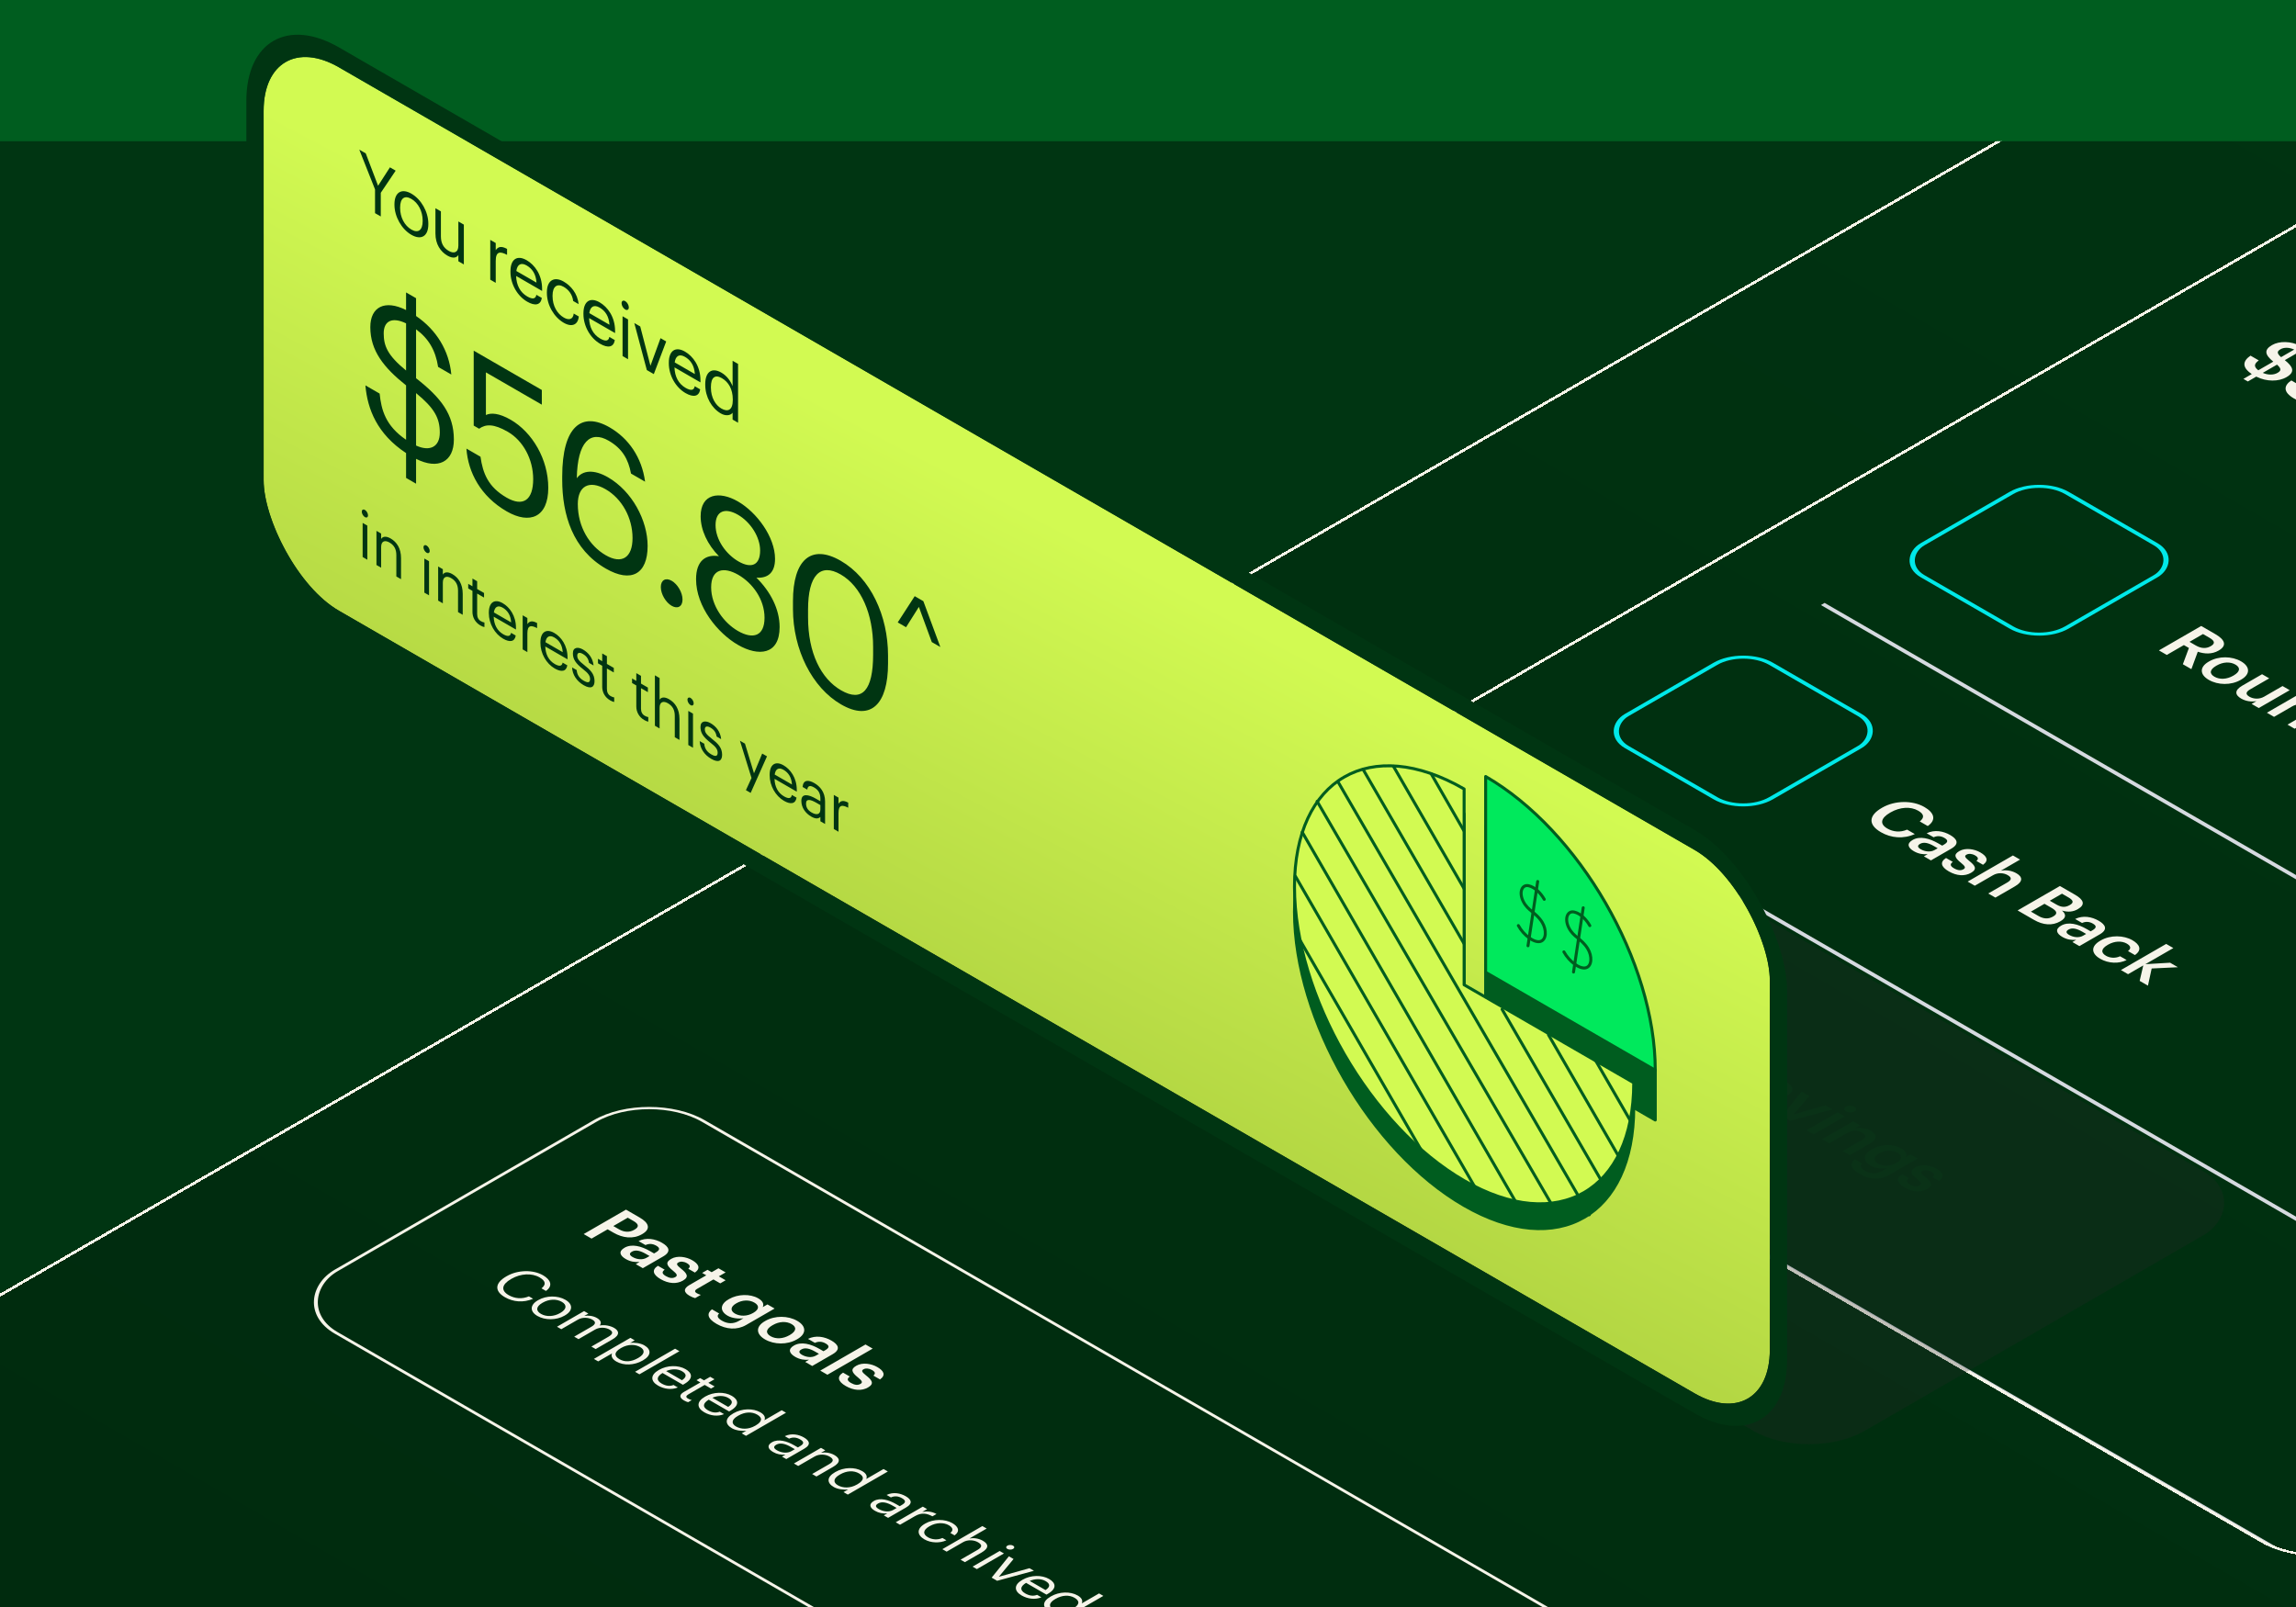 <svg width="1200" height="840" viewBox="0 0 1200 840" fill="none" xmlns="http://www.w3.org/2000/svg">
<g clip-path="url(#clip0_10954_2366)">
<rect width="1200" height="840" fill="white"/>
<g clip-path="url(#clip1_10954_2366)">
<rect width="1428" height="900" transform="translate(-113 -60)" fill="white"/>
<g clip-path="url(#clip2_10954_2366)">
<rect width="2601.17" height="902.073" transform="translate(-596.012 -60)" fill="#003512"/>
<g filter="url(#filter0_d_10954_2366)">
<rect width="931.818" height="2438.01" transform="matrix(0.866 0.5 -0.866 0.5 1512.41 -247.044)" fill="url(#paint0_linear_10954_2366)" shape-rendering="crispEdges"/>
<rect y="-0.834" width="933.486" height="2439.67" transform="matrix(0.866 0.5 -0.866 0.5 1511.69 -247.461)" stroke="#F6F4E9" stroke-width="1.667" shape-rendering="crispEdges"/>
<g filter="url(#filter1_d_10954_2366)">
<g clip-path="url(#clip3_10954_2366)">
<g filter="url(#filter2_d_10954_2366)">
<path d="M1274.09 56.075C1274.84 56.513 1275.87 57.148 1277.17 57.981C1278.51 58.835 1280.35 59.939 1282.69 61.293C1284.96 62.605 1287.02 63.751 1288.86 64.73C1290.74 65.73 1292.15 66.501 1293.08 67.043C1293.8 67.459 1294.08 67.782 1293.9 68.011C1293.75 68.219 1293.19 68.605 1292.22 69.167C1290.99 69.876 1289.94 70.459 1289.08 70.917C1288.25 71.396 1287.58 71.782 1287.08 72.073C1286.28 72.531 1285.72 72.792 1285.4 72.854C1285.15 72.917 1284.87 72.865 1284.59 72.698C1284.48 72.636 1284.39 72.563 1284.32 72.479C1284.28 72.417 1284.28 72.313 1284.32 72.167C1284.35 72.021 1284.44 71.823 1284.59 71.573C1284.77 71.302 1285.05 70.948 1285.45 70.511C1286.71 69.074 1287.17 67.793 1286.8 66.668C1286.44 65.543 1285.22 64.376 1283.12 63.168C1282.15 62.605 1281.25 62.168 1280.42 61.856C1279.62 61.522 1278.85 61.574 1278.09 62.012L1267.05 68.386C1266.54 68.678 1266.38 68.938 1266.56 69.167C1266.81 69.396 1267.41 69.782 1268.35 70.323C1269.21 70.823 1269.97 71.219 1270.62 71.511C1271.27 71.802 1271.87 72 1272.41 72.105C1272.95 72.209 1273.47 72.24 1273.98 72.198C1274.52 72.136 1275.11 72 1275.76 71.792C1276.7 71.5 1277.42 71.271 1277.93 71.105C1278.43 70.938 1278.85 70.948 1279.17 71.136C1279.39 71.261 1279.46 71.407 1279.39 71.573C1279.35 71.719 1279.08 71.938 1278.58 72.23C1277.86 72.646 1277.1 73.042 1276.3 73.417C1275.55 73.771 1274.81 74.156 1274.09 74.573C1273.29 75.031 1272.46 75.552 1271.6 76.135C1270.73 76.719 1269.94 77.219 1269.21 77.635C1268.82 77.864 1268.47 77.979 1268.19 77.979C1267.93 78 1267.72 77.958 1267.54 77.854C1267.32 77.729 1267.27 77.573 1267.37 77.385C1267.48 77.198 1267.9 76.729 1268.62 75.979C1269.63 74.979 1269.95 74.167 1269.59 73.542C1269.27 72.938 1268.44 72.25 1267.1 71.48C1265.95 70.813 1265.14 70.428 1264.67 70.323C1264.23 70.198 1263.8 70.261 1263.37 70.511L1252.11 77.01C1250.96 77.677 1250.38 78.364 1250.38 79.073C1250.45 79.781 1251.43 80.676 1253.3 81.76C1254.71 82.572 1256.01 83.135 1257.2 83.447C1258.43 83.739 1259.58 83.864 1260.66 83.822C1261.82 83.78 1262.92 83.624 1263.96 83.353C1265.05 83.062 1266.17 82.749 1267.32 82.416C1267.79 82.27 1268.31 82.114 1268.89 81.947C1269.47 81.781 1269.95 81.812 1270.35 82.041C1270.64 82.207 1270.71 82.353 1270.57 82.478C1270.46 82.624 1270.1 82.895 1269.49 83.291C1268.98 83.624 1268.49 83.926 1268.02 84.197C1267.59 84.447 1267.18 84.686 1266.78 84.916C1265.84 85.457 1264.96 85.926 1264.13 86.322C1263.37 86.717 1262.77 87.04 1262.34 87.29C1261.98 87.499 1261.6 87.634 1261.2 87.697C1260.84 87.78 1260.43 87.686 1259.96 87.415C1259.31 87.04 1258.44 86.519 1257.36 85.853C1256.24 85.207 1255.09 84.52 1253.9 83.791C1252.67 83.082 1251.5 82.385 1250.38 81.697C1249.22 81.031 1248.3 80.499 1247.62 80.104C1246.1 79.229 1244.68 78.448 1243.34 77.76C1242.04 77.094 1240.87 76.458 1239.82 75.854C1239.18 75.479 1238.8 75.177 1238.69 74.948C1238.58 74.76 1238.69 74.573 1239.01 74.385C1239.37 74.177 1239.77 74.156 1240.2 74.323C1240.67 74.469 1241.16 74.646 1241.66 74.854C1242.24 75.104 1242.86 75.271 1243.51 75.354C1244.15 75.437 1245.06 75.146 1246.21 74.479L1272.25 59.45C1273.15 58.929 1273.53 58.481 1273.38 58.106C1273.31 57.731 1273.02 57.356 1272.52 56.981C1271.94 56.565 1271.61 56.273 1271.54 56.106C1271.54 55.94 1271.65 55.794 1271.87 55.669C1272.05 55.565 1272.3 55.523 1272.62 55.544C1273.02 55.565 1273.51 55.742 1274.09 56.075ZM1288.36 75.317C1288.98 75.671 1289.68 76.119 1290.47 76.66C1291.3 77.181 1292.15 77.691 1293.02 78.191C1293.88 78.691 1294.64 79.108 1295.29 79.441C1295.98 79.754 1296.59 80.066 1297.13 80.379C1297.53 80.608 1297.75 80.795 1297.78 80.941C1297.82 81.087 1297.73 81.222 1297.51 81.347C1297.15 81.556 1296.81 81.587 1296.48 81.441C1296.19 81.316 1295.87 81.191 1295.51 81.066C1294.64 80.691 1293.99 80.629 1293.56 80.879C1293.2 81.087 1292.55 82.128 1291.61 84.003C1291.14 84.941 1290.76 85.722 1290.47 86.347C1290.26 86.972 1290.19 87.305 1290.26 87.347C1290.44 87.451 1291.09 87.43 1292.21 87.284C1293.36 87.117 1294.62 86.93 1296 86.722C1297.19 86.534 1298.29 86.336 1299.3 86.128C1300.34 85.941 1301.01 85.763 1301.3 85.597C1301.62 85.409 1301.7 85.201 1301.52 84.972C1301.41 84.743 1301.25 84.524 1301.03 84.316C1300.74 84.066 1300.49 83.837 1300.27 83.628C1300.05 83.42 1300.13 83.212 1300.49 83.003C1300.88 82.774 1301.34 82.805 1301.84 83.097C1302.35 83.389 1302.85 83.722 1303.36 84.097C1303.9 84.451 1304.58 84.868 1305.41 85.347C1306.17 85.784 1306.84 86.149 1307.42 86.44C1308.07 86.732 1308.55 86.972 1308.88 87.159C1309.49 87.513 1309.56 87.826 1309.09 88.097C1308.84 88.242 1308.52 88.263 1308.12 88.159C1307.79 88.055 1307.38 87.899 1306.87 87.69C1305.79 87.274 1304.51 87.097 1303.03 87.159C1301.59 87.242 1299.71 87.451 1297.4 87.784L1292.1 88.534C1291.34 88.638 1290.78 88.711 1290.42 88.753C1290.1 88.815 1289.84 88.898 1289.66 89.003C1289.52 89.086 1289.36 89.242 1289.18 89.471C1289.07 89.701 1288.9 90.065 1288.69 90.565C1288.47 91.065 1288.18 91.731 1287.82 92.565C1287.5 93.419 1287.05 94.513 1286.47 95.846C1285.86 97.158 1285.46 98.158 1285.28 98.845C1285.17 99.533 1285.26 100.022 1285.55 100.314C1286.02 100.793 1286.33 101.137 1286.47 101.345C1286.61 101.553 1286.54 101.741 1286.25 101.907C1286 102.053 1285.73 102.085 1285.44 102.001C1285.12 101.939 1284.81 101.824 1284.52 101.657C1284.12 101.428 1283.62 101.095 1283.01 100.658C1282.39 100.22 1281.45 99.637 1280.19 98.908C1279.11 98.283 1278.13 97.762 1277.27 97.346C1276.4 96.929 1275.86 96.658 1275.64 96.533C1275.32 96.346 1275.09 96.148 1274.94 95.939C1274.83 95.752 1274.96 95.554 1275.32 95.346C1275.54 95.221 1275.81 95.21 1276.13 95.314C1276.46 95.419 1276.82 95.544 1277.21 95.689C1277.61 95.835 1278.01 95.939 1278.4 96.002C1278.8 96.064 1279.16 96.002 1279.49 95.814C1279.67 95.71 1279.94 95.346 1280.3 94.721C1280.66 94.096 1281.02 93.408 1281.38 92.659C1281.78 91.804 1282.14 91.013 1282.46 90.284C1282.82 89.576 1282.9 89.159 1282.68 89.034C1282.39 88.867 1281.71 88.867 1280.62 89.034C1279.61 89.201 1278.46 89.388 1277.16 89.596C1275.86 89.805 1274.65 90.023 1273.53 90.252C1272.42 90.482 1271.66 90.711 1271.26 90.94C1270.86 91.169 1270.72 91.398 1270.83 91.627C1270.97 91.877 1271.15 92.127 1271.37 92.377C1271.62 92.606 1271.82 92.825 1271.96 93.033C1272.18 93.242 1272.16 93.419 1271.91 93.565C1271.62 93.731 1271.33 93.773 1271.04 93.69C1270.76 93.648 1270.39 93.502 1269.96 93.252C1269.53 93.002 1269.1 92.711 1268.66 92.377C1268.27 92.065 1267.65 91.669 1266.82 91.19C1266.1 90.773 1265.38 90.398 1264.66 90.065C1263.94 89.732 1263.45 89.492 1263.2 89.346C1262.91 89.18 1262.69 89.013 1262.55 88.846C1262.44 88.701 1262.53 88.544 1262.82 88.378C1263 88.274 1263.25 88.232 1263.57 88.253C1263.97 88.274 1264.66 88.482 1265.63 88.878C1266.39 89.19 1267.36 89.336 1268.55 89.315C1269.78 89.273 1271.48 89.107 1273.64 88.815C1274.72 88.69 1275.81 88.565 1276.89 88.44C1278.01 88.294 1279.02 88.149 1279.92 88.003C1280.86 87.878 1281.65 87.753 1282.3 87.628C1283.02 87.503 1283.47 87.388 1283.65 87.284C1283.76 87.222 1283.85 87.107 1283.93 86.94C1284.07 86.774 1284.2 86.513 1284.3 86.159C1284.48 85.805 1284.67 85.347 1284.85 84.784C1285.06 84.243 1285.37 83.545 1285.77 82.691C1286.05 81.941 1286.34 81.233 1286.63 80.566C1286.96 79.92 1287.19 79.327 1287.34 78.785C1287.55 78.243 1287.64 77.775 1287.61 77.379C1287.64 76.983 1287.55 76.681 1287.34 76.473C1286.76 75.973 1286.4 75.639 1286.25 75.473C1286.14 75.327 1286.22 75.181 1286.47 75.035C1286.72 74.89 1286.97 74.827 1287.23 74.848C1287.52 74.89 1287.89 75.046 1288.36 75.317ZM1325.05 88.061C1325.41 88.27 1325.27 88.561 1324.62 88.936L1319.26 92.03C1318.54 92.446 1318.49 92.832 1319.1 93.186L1321.59 94.623C1322.31 95.04 1322.73 95.342 1322.83 95.529C1322.98 95.696 1322.82 95.915 1322.35 96.186C1321.88 96.456 1321.48 96.581 1321.16 96.561C1320.83 96.54 1320.4 96.373 1319.86 96.061C1319.42 95.811 1318.97 95.55 1318.5 95.279C1318.11 95.009 1317.69 94.748 1317.26 94.498C1316.75 94.207 1316.34 94.071 1316.01 94.092C1315.73 94.134 1315.38 94.269 1314.99 94.498L1298.86 103.81C1297.96 104.331 1297.4 104.82 1297.18 105.278C1296.96 105.737 1297.2 106.164 1297.88 106.559C1298.39 106.851 1298.93 107.018 1299.51 107.059C1300.12 107.08 1300.72 107.07 1301.29 107.028C1301.91 106.966 1302.43 106.914 1302.86 106.872C1303.33 106.809 1303.67 106.841 1303.89 106.966C1304.25 107.174 1304.25 107.382 1303.89 107.591C1303.67 107.716 1303.19 107.872 1302.43 108.059C1301.71 108.268 1300.82 108.403 1299.78 108.465C1298.77 108.549 1297.68 108.507 1296.53 108.34C1295.34 108.195 1294.22 107.82 1293.17 107.216C1291.62 106.32 1290.85 105.393 1290.85 104.435C1290.88 103.497 1291.88 102.466 1293.82 101.341L1310.76 91.561C1311.09 91.374 1311.22 91.197 1311.14 91.03C1311.11 90.842 1310.84 90.603 1310.33 90.311L1309.79 89.999C1309.47 89.811 1309.25 89.645 1309.14 89.499C1309.03 89.353 1309.12 89.197 1309.41 89.03C1309.59 88.926 1309.86 88.853 1310.22 88.811C1310.62 88.791 1311.25 88.801 1312.12 88.843C1314.21 88.968 1316.05 88.968 1317.64 88.843C1319.23 88.718 1321.05 88.478 1323.11 88.124C1323.9 87.999 1324.37 87.936 1324.51 87.936C1324.73 87.936 1324.91 87.978 1325.05 88.061ZM1331.99 99.876C1332.24 100.022 1332.24 100.188 1331.99 100.376C1331.77 100.584 1331.32 100.886 1330.63 101.282L1328.47 102.532C1328.29 102.636 1328.14 102.74 1328.04 102.844C1327.93 102.948 1327.91 103.021 1327.98 103.063C1328.16 103.167 1328.45 103.188 1328.85 103.125C1329.28 103.042 1329.84 102.948 1330.53 102.844C1331.9 102.636 1333.25 102.542 1334.58 102.563C1335.96 102.605 1337.16 102.927 1338.21 103.532C1339.26 104.136 1339.71 104.813 1339.56 105.563C1339.46 106.333 1338.82 107.052 1337.67 107.719C1336.7 108.281 1335.67 108.625 1334.58 108.75C1333.5 108.875 1332.53 108.687 1331.66 108.187C1330.98 107.792 1330.67 107.406 1330.74 107.031C1330.81 106.656 1331.07 106.26 1331.5 105.844C1331.79 105.552 1332.06 105.271 1332.31 105C1332.6 104.709 1332.56 104.459 1332.2 104.25C1331.7 103.959 1331.05 103.834 1330.25 103.875C1329.46 103.917 1328.6 104.042 1327.66 104.25C1326.79 104.417 1325.98 104.656 1325.22 104.969C1324.5 105.261 1323.89 105.552 1323.38 105.844L1312.29 112.249C1311.67 112.603 1311.19 112.906 1310.82 113.156C1310.5 113.426 1310.28 113.676 1310.17 113.905C1310.14 114.135 1310.19 114.353 1310.34 114.562C1310.48 114.77 1310.73 114.999 1311.09 115.249C1311.6 115.666 1311.98 116.009 1312.23 116.28C1312.52 116.53 1312.52 116.738 1312.23 116.905C1311.94 117.072 1311.65 117.113 1311.37 117.03C1311.11 116.968 1310.75 116.801 1310.28 116.53C1310.03 116.384 1309.54 116.061 1308.82 115.562C1308.1 115.062 1307 114.385 1305.52 113.53C1304.29 112.822 1303.26 112.27 1302.43 111.874C1301.61 111.479 1301.1 111.229 1300.92 111.124C1300.16 110.687 1300 110.343 1300.43 110.093C1300.76 109.906 1301.12 109.864 1301.51 109.968C1301.95 110.093 1302.45 110.281 1303.03 110.531C1303.72 110.843 1304.33 110.927 1304.87 110.781C1305.45 110.656 1306.21 110.322 1307.14 109.781L1321.16 101.688C1322.1 101.146 1322.57 100.709 1322.57 100.376C1322.61 100.022 1322.33 99.657 1321.76 99.282C1321.36 99.011 1321.13 98.813 1321.05 98.688C1321.02 98.584 1321.09 98.48 1321.27 98.376C1321.56 98.209 1321.87 98.157 1322.19 98.22C1322.55 98.261 1322.98 98.365 1323.49 98.532C1324.72 98.907 1325.94 99.199 1327.17 99.407C1328.43 99.594 1329.41 99.678 1330.09 99.657C1330.45 99.657 1330.8 99.667 1331.12 99.688C1331.52 99.709 1331.81 99.772 1331.99 99.876ZM1327.9 120.451C1326.85 121.055 1326.33 121.649 1326.33 122.232C1326.37 122.836 1326.78 123.367 1327.57 123.826C1328.01 124.076 1328.62 124.284 1329.41 124.451C1330.21 124.617 1331.04 124.721 1331.9 124.763C1332.81 124.784 1333.67 124.721 1334.5 124.576C1335.37 124.451 1336.07 124.232 1336.61 123.919L1342.78 120.357C1343.14 120.149 1343.18 119.961 1342.89 119.795C1342.64 119.649 1341.95 119.503 1340.84 119.357C1339.75 119.232 1338.26 119.139 1336.34 119.076C1332.52 118.951 1329.7 119.409 1327.9 120.451ZM1354.15 112.671C1354.94 113.129 1355.63 113.587 1356.21 114.045C1356.82 114.525 1357.22 114.983 1357.4 115.42C1357.61 115.879 1357.6 116.347 1357.34 116.826C1357.13 117.285 1356.6 117.753 1355.77 118.232L1339.7 127.513C1339.12 127.846 1338.71 128.211 1338.45 128.606C1338.24 128.981 1338.42 129.335 1339 129.669C1339.46 129.94 1339.92 130.075 1340.35 130.075C1340.82 130.096 1341.23 130.085 1341.59 130.044C1341.99 129.981 1342.33 129.908 1342.62 129.825C1342.95 129.762 1343.2 129.783 1343.38 129.887C1343.67 130.054 1343.51 130.314 1342.89 130.669C1342.53 130.877 1341.97 131.054 1341.21 131.2C1340.46 131.346 1339.63 131.429 1338.72 131.45C1337.86 131.45 1336.96 131.366 1336.02 131.2C1335.08 131.033 1334.25 130.742 1333.53 130.325C1331.98 129.429 1331.83 128.221 1333.1 126.7C1333.46 126.325 1333.51 126.065 1333.26 125.919C1333.04 125.794 1332.52 125.721 1331.69 125.7C1330.89 125.7 1329.92 125.659 1328.77 125.575C1327.68 125.492 1326.51 125.315 1325.25 125.044C1323.98 124.773 1322.81 124.326 1321.73 123.701C1320.32 122.888 1319.65 121.982 1319.73 120.982C1319.8 119.982 1320.56 119.066 1322 118.232C1322.58 117.899 1323.21 117.618 1323.89 117.389C1324.62 117.181 1325.5 117.045 1326.55 116.983C1327.63 116.899 1328.93 116.899 1330.44 116.983C1331.99 117.087 1333.85 117.285 1336.02 117.576L1343.87 118.607C1344.91 118.753 1345.89 118.566 1346.79 118.045L1350.42 115.951C1351.43 115.368 1352.02 114.816 1352.2 114.295C1352.45 113.775 1352.17 113.275 1351.34 112.796C1350.22 112.15 1348.9 111.827 1347.38 111.827C1345.9 111.848 1344.26 112.129 1342.46 112.671C1340.69 113.191 1339.14 113.379 1337.8 113.233C1336.47 113.087 1335.44 112.806 1334.72 112.389C1333.78 111.848 1333.78 111.306 1334.72 110.765C1335.55 110.285 1336.72 109.942 1338.24 109.733C1339.75 109.525 1341.41 109.483 1343.22 109.608C1345.06 109.713 1346.92 110.015 1348.79 110.515C1350.74 111.015 1352.53 111.733 1354.15 112.671ZM1397.33 126.477C1397.98 126.852 1398.63 127.29 1399.28 127.79C1399.97 128.311 1400.56 128.821 1401.07 129.321C1401.57 129.821 1401.95 130.269 1402.21 130.664C1402.53 131.06 1402.64 131.352 1402.53 131.539C1402.42 131.685 1402.04 131.966 1401.39 132.383C1400.74 132.8 1399.86 133.331 1398.74 133.977C1397.91 134.456 1397.24 134.841 1396.74 135.133C1396.27 135.404 1395.85 135.601 1395.49 135.726C1395.21 135.851 1394.97 135.903 1394.79 135.883C1394.61 135.862 1394.41 135.789 1394.19 135.664C1393.76 135.414 1393.87 135.018 1394.52 134.477C1394.99 134.039 1395.48 133.487 1395.98 132.821C1396.56 132.154 1396.94 131.56 1397.12 131.039C1397.41 130.29 1397.42 129.592 1397.17 128.946C1396.99 128.3 1396.41 127.696 1395.44 127.134C1394.07 126.342 1392.43 125.936 1390.51 125.915C1388.67 125.894 1387.03 126.3 1385.59 127.134C1384.61 127.696 1383.91 128.29 1383.48 128.915C1383.08 129.56 1382.85 130.237 1382.77 130.946C1382.77 131.654 1382.88 132.404 1383.1 133.195C1383.39 133.987 1383.73 134.81 1384.13 135.664C1384.71 136.955 1385.1 138.122 1385.32 139.164C1385.57 140.184 1385.59 141.111 1385.37 141.944C1385.19 142.757 1384.78 143.517 1384.13 144.225C1383.51 144.913 1382.67 145.569 1381.58 146.194C1379.96 147.131 1378.21 147.808 1376.33 148.225C1374.46 148.642 1372.53 148.819 1370.54 148.756C1368.63 148.694 1366.72 148.381 1364.81 147.819C1362.89 147.298 1361.11 146.559 1359.45 145.6C1358.62 145.121 1357.9 144.642 1357.28 144.163C1356.67 143.726 1356.06 143.226 1355.44 142.663C1354.4 141.684 1353.85 140.934 1353.82 140.413C1353.78 140.018 1354.11 139.559 1354.79 139.039C1355.55 138.518 1356.6 137.872 1357.93 137.101C1358.44 136.81 1359 136.487 1359.61 136.133C1360.22 135.779 1360.76 135.508 1361.23 135.32C1361.81 135.07 1362.26 134.893 1362.59 134.789C1362.95 134.664 1363.27 134.685 1363.56 134.852C1364.1 135.164 1364.17 135.497 1363.78 135.851C1362.77 136.768 1361.9 137.664 1361.18 138.539C1360.49 139.434 1360.01 140.278 1359.72 141.07C1359.5 141.861 1359.52 142.601 1359.77 143.288C1360.1 143.976 1360.73 144.59 1361.67 145.132C1362.57 145.652 1363.54 146.027 1364.59 146.257C1365.71 146.486 1366.81 146.579 1367.89 146.538C1369.05 146.496 1370.16 146.329 1371.25 146.038C1372.33 145.746 1373.32 145.34 1374.22 144.819C1377.22 143.09 1378.1 140.684 1376.88 137.601C1376.73 137.268 1376.55 136.851 1376.33 136.351C1376.15 135.872 1375.95 135.383 1375.74 134.883C1375.59 134.383 1375.43 133.914 1375.25 133.477C1375.14 133.039 1375.07 132.706 1375.03 132.477C1374.85 131.539 1374.82 130.727 1374.93 130.04C1375.07 129.331 1375.31 128.696 1375.63 128.134C1375.99 127.592 1376.41 127.123 1376.88 126.727C1377.42 126.332 1377.99 125.957 1378.61 125.603C1379.83 124.894 1381.24 124.394 1382.83 124.103C1384.42 123.811 1386.06 123.717 1387.75 123.822C1389.49 123.905 1391.16 124.165 1392.79 124.603C1394.45 125.061 1395.96 125.686 1397.33 126.477ZM1384.88 153.348C1383.84 153.952 1383.31 154.546 1383.31 155.129C1383.35 155.733 1383.76 156.264 1384.56 156.723C1384.99 156.973 1385.6 157.181 1386.4 157.347C1387.19 157.514 1388.02 157.618 1388.89 157.66C1389.79 157.681 1390.66 157.618 1391.49 157.472C1392.35 157.347 1393.06 157.129 1393.6 156.816L1399.77 153.254C1400.13 153.046 1400.16 152.858 1399.88 152.692C1399.62 152.546 1398.94 152.4 1397.82 152.254C1396.74 152.129 1395.24 152.036 1393.33 151.973C1389.5 151.848 1386.69 152.306 1384.88 153.348ZM1411.13 145.568C1411.93 146.026 1412.61 146.484 1413.19 146.942C1413.8 147.421 1414.2 147.88 1414.38 148.317C1414.6 148.775 1414.58 149.244 1414.33 149.723C1414.11 150.182 1413.59 150.65 1412.76 151.129L1396.68 160.41C1396.1 160.743 1395.69 161.107 1395.44 161.503C1395.22 161.878 1395.4 162.232 1395.98 162.566C1396.45 162.836 1396.9 162.972 1397.33 162.972C1397.8 162.993 1398.22 162.982 1398.58 162.941C1398.97 162.878 1399.32 162.805 1399.6 162.722C1399.93 162.659 1400.18 162.68 1400.36 162.784C1400.65 162.951 1400.49 163.211 1399.88 163.566C1399.51 163.774 1398.96 163.951 1398.2 164.097C1397.44 164.243 1396.61 164.326 1395.71 164.347C1394.84 164.347 1393.94 164.263 1393 164.097C1392.06 163.93 1391.23 163.638 1390.51 163.222C1388.96 162.326 1388.82 161.118 1390.08 159.597C1390.44 159.222 1390.49 158.962 1390.24 158.816C1390.02 158.691 1389.5 158.618 1388.67 158.597C1387.88 158.597 1386.9 158.556 1385.75 158.472C1384.67 158.389 1383.49 158.212 1382.23 157.941C1380.97 157.67 1379.8 157.222 1378.71 156.598C1377.31 155.785 1376.64 154.879 1376.71 153.879C1376.78 152.879 1377.54 151.963 1378.98 151.129C1379.56 150.796 1380.19 150.515 1380.88 150.286C1381.6 150.077 1382.48 149.942 1383.53 149.88C1384.61 149.796 1385.91 149.796 1387.43 149.88C1388.98 149.984 1390.84 150.182 1393 150.473L1400.85 151.504C1401.9 151.65 1402.87 151.463 1403.77 150.942L1407.4 148.848C1408.41 148.265 1409 147.713 1409.18 147.192C1409.44 146.672 1409.15 146.172 1408.32 145.693C1407.2 145.047 1405.88 144.724 1404.37 144.724C1402.89 144.745 1401.25 145.026 1399.44 145.568C1397.67 146.088 1396.12 146.276 1394.79 146.13C1393.45 145.984 1392.42 145.703 1391.7 145.286C1390.76 144.745 1390.76 144.203 1391.7 143.661C1392.53 143.182 1393.71 142.839 1395.22 142.63C1396.74 142.422 1398.4 142.38 1400.2 142.505C1402.04 142.61 1403.9 142.912 1405.77 143.412C1407.72 143.911 1409.51 144.63 1411.13 145.568ZM1420.61 151.661C1421 151.89 1421.58 152.265 1422.34 152.786C1423.13 153.286 1423.94 153.776 1424.77 154.255C1425.5 154.671 1426.18 155.046 1426.83 155.38C1427.52 155.692 1428.18 156.036 1428.83 156.411C1429.34 156.702 1429.61 156.921 1429.64 157.067C1429.75 157.213 1429.64 157.379 1429.32 157.567C1429.07 157.713 1428.78 157.733 1428.45 157.629C1428.13 157.525 1427.79 157.411 1427.43 157.286C1426.96 157.098 1426.47 156.963 1425.96 156.879C1425.5 156.775 1425.04 156.848 1424.61 157.098C1424.36 157.244 1423.96 157.577 1423.42 158.098C1422.95 158.619 1422.28 159.358 1421.42 160.317L1417.58 164.472C1416.71 165.431 1415.93 166.253 1415.25 166.941C1414.6 167.607 1414.38 168.003 1414.6 168.128C1414.89 168.295 1416.2 168.034 1418.55 167.347C1423.02 165.972 1426.51 164.941 1429 164.254C1431.52 163.587 1433.14 163.045 1433.87 162.629C1434.66 162.17 1434.7 161.671 1433.97 161.129C1433.65 160.858 1433.33 160.608 1433 160.379C1432.71 160.129 1432.77 159.889 1433.16 159.66C1433.6 159.41 1434.16 159.483 1434.84 159.879C1435.31 160.15 1435.74 160.441 1436.14 160.754C1436.61 161.066 1437.11 161.379 1437.66 161.691C1438.23 162.025 1438.77 162.316 1439.28 162.566C1439.82 162.795 1440.25 163.004 1440.58 163.191C1441.3 163.608 1441.48 163.92 1441.12 164.129C1440.83 164.295 1440.51 164.358 1440.15 164.316C1439.86 164.274 1439.46 164.17 1438.95 164.004C1438.67 163.92 1438.32 163.847 1437.93 163.785C1437.57 163.743 1437.11 163.754 1436.57 163.816C1436.32 163.837 1435.74 163.962 1434.84 164.191C1433.94 164.42 1432.86 164.712 1431.59 165.066C1430.37 165.399 1429.05 165.764 1427.64 166.16C1426.27 166.535 1424.97 166.889 1423.75 167.222C1419.09 168.534 1415.5 169.545 1412.97 170.253C1410.48 170.982 1408.72 171.503 1407.67 171.815C1406.62 172.086 1405.78 172.034 1405.13 171.659C1404.48 171.284 1404.48 170.742 1405.13 170.034L1412 162.379C1413.98 160.15 1415.55 158.39 1416.71 157.098C1417.86 155.807 1418.62 154.953 1418.98 154.536C1419.38 154.057 1419.58 153.671 1419.58 153.38C1419.65 153.088 1419.54 152.817 1419.25 152.567C1418.96 152.317 1418.73 152.099 1418.55 151.911C1418.37 151.724 1418.42 151.547 1418.71 151.38C1419 151.213 1419.29 151.172 1419.58 151.255C1419.87 151.297 1420.21 151.432 1420.61 151.661ZM1449.29 167.599C1449.58 167.765 1449.49 167.984 1449.02 168.255L1428.51 180.097C1427.5 180.68 1427.01 181.149 1427.05 181.503C1427.09 181.857 1427.36 182.243 1427.86 182.659C1428.37 183.076 1428.62 183.368 1428.62 183.534C1428.62 183.701 1428.53 183.836 1428.35 183.94C1428.13 184.065 1427.92 184.128 1427.7 184.128C1427.48 184.128 1427.18 184.013 1426.78 183.784C1426.24 183.472 1425.66 183.097 1425.05 182.659C1424.43 182.222 1423.55 181.67 1422.4 181.003C1421.35 180.399 1420.34 179.858 1419.36 179.379C1418.39 178.899 1417.74 178.566 1417.42 178.379C1416.84 178.045 1416.77 177.754 1417.2 177.504C1417.49 177.337 1417.79 177.285 1418.12 177.347C1418.52 177.41 1419 177.566 1419.58 177.816C1420.41 178.17 1421.1 178.316 1421.64 178.254C1422.21 178.212 1422.97 177.92 1423.91 177.379L1438.58 168.911C1439.44 168.411 1439.84 167.994 1439.77 167.661C1439.7 167.328 1439.37 166.911 1438.79 166.411C1438.58 166.203 1438.42 166.026 1438.31 165.88C1438.24 165.755 1438.31 165.63 1438.52 165.505C1438.88 165.297 1439.61 165.359 1440.69 165.693C1443.03 166.422 1445.31 166.942 1447.51 167.255C1447.98 167.317 1448.37 167.38 1448.7 167.442C1449.02 167.505 1449.22 167.557 1449.29 167.599ZM1457.31 160.849C1458.06 161.287 1458.41 161.818 1458.33 162.443C1458.33 163.068 1457.83 163.672 1456.82 164.255C1455.77 164.859 1454.69 165.172 1453.57 165.193C1452.52 165.213 1451.62 165.005 1450.86 164.568C1450.03 164.089 1449.66 163.537 1449.73 162.912C1449.84 162.266 1450.36 161.672 1451.3 161.131C1452.31 160.547 1453.35 160.235 1454.44 160.193C1455.56 160.172 1456.51 160.391 1457.31 160.849ZM1461.28 174.518C1461.43 174.601 1461.46 174.706 1461.39 174.831C1461.32 174.956 1461.05 175.153 1460.58 175.424L1458.68 176.518C1458.03 176.893 1457.78 177.122 1457.93 177.205C1458.11 177.309 1458.41 177.382 1458.85 177.424C1459.31 177.445 1459.87 177.476 1460.52 177.518C1461.89 177.559 1463.37 177.705 1464.96 177.955C1466.55 178.205 1467.94 178.674 1469.13 179.361C1471.11 180.507 1472.09 181.778 1472.05 183.173C1472.05 184.59 1470.97 185.923 1468.8 187.173L1454.73 195.297C1454.08 195.672 1453.61 196.068 1453.32 196.484C1453.07 196.88 1453.29 197.318 1453.97 197.797C1454.37 198.109 1454.62 198.359 1454.73 198.547C1454.91 198.734 1454.86 198.911 1454.57 199.078C1454.14 199.328 1453.6 199.265 1452.95 198.89C1452.66 198.724 1452.17 198.401 1451.48 197.922C1450.83 197.463 1449.88 196.87 1448.62 196.141C1447.5 195.495 1446.56 194.995 1445.8 194.641C1445.04 194.287 1444.5 194.016 1444.18 193.828C1443.6 193.495 1443.55 193.193 1444.02 192.922C1444.38 192.714 1444.94 192.766 1445.69 193.079C1446.49 193.37 1447.15 193.506 1447.7 193.485C1448.27 193.485 1448.9 193.287 1449.59 192.891L1463.55 184.829C1465.03 183.975 1465.81 183.09 1465.88 182.173C1465.95 181.257 1465.36 180.434 1464.1 179.705C1463.37 179.288 1462.56 178.966 1461.66 178.736C1460.79 178.528 1459.89 178.403 1458.95 178.361C1458.05 178.341 1457.17 178.413 1456.3 178.58C1455.47 178.726 1454.75 178.976 1454.14 179.33L1440.06 187.454C1439.2 187.954 1438.82 188.36 1438.93 188.673C1439.07 189.006 1439.31 189.308 1439.63 189.579C1440.03 189.933 1440.33 190.193 1440.55 190.36C1440.77 190.527 1440.73 190.693 1440.44 190.86C1440.15 191.027 1439.88 191.079 1439.63 191.016C1439.38 190.995 1439.14 190.923 1438.93 190.798C1438.78 190.714 1438.31 190.402 1437.52 189.86C1436.76 189.339 1435.72 188.694 1434.38 187.923C1433.23 187.256 1432.25 186.735 1431.46 186.361C1430.66 185.986 1430.16 185.736 1429.94 185.611C1429.22 185.194 1429.09 184.85 1429.56 184.579C1430.07 184.288 1430.68 184.33 1431.4 184.704C1432.2 185.079 1432.9 185.256 1433.51 185.236C1434.2 185.215 1435.1 184.882 1436.22 184.236L1450.73 175.862C1451.48 175.424 1451.88 175.091 1451.92 174.862C1452.03 174.633 1451.86 174.351 1451.43 174.018C1451 173.685 1450.65 173.424 1450.4 173.237C1450.15 173.05 1450.17 172.872 1450.46 172.706C1450.6 172.622 1450.78 172.581 1451 172.581C1451.25 172.56 1451.68 172.643 1452.3 172.831C1452.84 173.018 1453.47 173.195 1454.19 173.362C1454.95 173.549 1455.69 173.706 1456.41 173.831C1457.13 173.956 1457.78 174.06 1458.36 174.143C1459.01 174.226 1459.53 174.279 1459.93 174.299C1460.4 174.32 1460.7 174.351 1460.85 174.393C1461.06 174.435 1461.21 174.476 1461.28 174.518ZM1461.09 204.594C1459.98 204.407 1458.8 204.417 1457.58 204.625C1456.38 204.855 1455.39 205.198 1454.6 205.657C1453.08 206.532 1452.4 207.552 1452.54 208.719C1452.69 209.927 1453.62 211.031 1455.36 212.031C1456.29 212.573 1457.3 213.01 1458.39 213.343C1459.51 213.697 1460.62 213.906 1461.74 213.968C1462.9 214.052 1464.02 213.989 1465.1 213.781C1466.18 213.572 1467.19 213.197 1468.13 212.656C1469.39 211.927 1469.9 211.114 1469.65 210.219C1469.43 209.344 1468.2 208.261 1465.96 206.969C1465.24 206.552 1464.41 206.094 1463.48 205.594C1462.54 205.136 1461.74 204.803 1461.09 204.594ZM1478.41 193.783C1476.1 195.116 1474.57 196.418 1473.81 197.689C1473.09 198.98 1473.36 199.991 1474.62 200.72C1475.74 201.365 1477.2 201.563 1479.01 201.313C1480.85 201.043 1482.91 200.251 1485.18 198.939C1487.56 197.564 1489.09 196.241 1489.78 194.97C1490.5 193.72 1490.23 192.731 1488.97 192.002C1487.96 191.419 1486.53 191.221 1484.69 191.408C1482.89 191.617 1480.8 192.408 1478.41 193.783ZM1490.48 191.377C1491.28 191.835 1491.89 192.314 1492.32 192.814C1492.79 193.293 1493.15 193.752 1493.41 194.189C1493.62 194.522 1493.82 194.845 1494 195.158C1494.25 195.47 1494.63 195.772 1495.14 196.064L1498.11 197.782C1498.84 198.199 1499.27 198.532 1499.41 198.782C1499.59 199.053 1499.43 199.334 1498.93 199.626C1498.42 199.918 1498.01 200.032 1497.68 199.97C1497.39 199.928 1496.91 199.709 1496.22 199.314L1495.14 198.689C1494.49 198.314 1494.07 198.178 1493.89 198.282C1493.75 198.366 1493.41 198.709 1492.86 199.314C1492.4 199.918 1491.51 200.595 1490.21 201.345C1489.24 201.907 1488.16 202.365 1486.97 202.719C1485.81 203.094 1484.57 203.334 1483.23 203.438C1481.97 203.542 1480.63 203.501 1479.23 203.313C1477.89 203.126 1476.56 202.751 1475.22 202.188C1472.51 201.209 1470.51 200.574 1469.21 200.282C1467.95 200.011 1466.98 200.074 1466.29 200.47C1465.71 200.803 1465.57 201.22 1465.86 201.72C1466.15 202.22 1466.74 202.73 1467.64 203.251C1468.26 203.605 1468.89 203.969 1469.54 204.344C1470.22 204.698 1470.87 205.053 1471.49 205.407C1474.62 207.219 1476.34 208.854 1476.63 210.312C1476.92 211.771 1475.94 213.145 1473.7 214.437C1472.44 215.166 1470.96 215.645 1469.27 215.874C1467.53 216.124 1465.73 216.145 1463.85 215.937C1461.98 215.728 1460.08 215.322 1458.17 214.718C1456.29 214.135 1454.54 213.375 1452.92 212.437C1451.73 211.75 1450.74 211.01 1449.94 210.219C1449.11 209.448 1448.55 208.667 1448.27 207.875C1447.94 207.104 1447.92 206.344 1448.21 205.594C1448.46 204.865 1449.11 204.198 1450.16 203.594C1451.28 202.949 1452.49 202.605 1453.79 202.563C1455.09 202.563 1456.51 202.719 1458.06 203.032C1459.29 203.282 1459.98 203.365 1460.12 203.282C1460.26 203.199 1460.32 202.417 1460.28 200.938C1460.25 200.168 1460.25 199.584 1460.28 199.189C1460.35 198.772 1460.5 198.501 1460.71 198.376C1461.18 198.105 1461.76 198.001 1462.45 198.064C1463.17 198.147 1464.31 198.345 1465.86 198.657C1466 198.699 1466.29 198.762 1466.72 198.845C1467.16 198.928 1467.59 199.012 1468.02 199.095C1468.53 199.178 1468.96 199.241 1469.32 199.282C1469.75 199.324 1470.02 199.314 1470.13 199.251C1470.2 199.209 1470.22 199.137 1470.19 199.032C1470.15 198.928 1470.1 198.814 1470.02 198.689C1469.37 197.439 1469.27 196.189 1469.7 194.939C1470.17 193.668 1471.4 192.46 1473.38 191.314C1474.53 190.648 1475.83 190.148 1477.28 189.815C1478.76 189.461 1480.25 189.283 1481.77 189.283C1483.36 189.283 1484.89 189.461 1486.37 189.815C1487.89 190.148 1489.26 190.669 1490.48 191.377ZM1511.7 203.627C1512.17 203.898 1512.66 204.221 1513.16 204.596C1513.71 204.95 1514.14 205.283 1514.46 205.595C1515.22 206.283 1515.58 206.762 1515.55 207.033C1515.51 207.262 1515.18 207.554 1514.57 207.908C1514.03 208.262 1513.13 208.803 1511.86 209.533C1511.11 209.97 1510.57 210.22 1510.24 210.282C1509.92 210.345 1509.63 210.303 1509.38 210.157C1509.12 210.012 1509.09 209.803 1509.27 209.533C1509.45 209.262 1509.83 208.71 1510.4 207.876C1510.91 207.127 1511.16 206.46 1511.16 205.877C1511.16 205.293 1510.71 204.741 1509.81 204.221C1508.76 203.617 1507.53 203.283 1506.13 203.221C1504.76 203.179 1503.57 203.45 1502.56 204.033C1501.62 204.575 1501.11 205.241 1501.04 206.033C1501 206.804 1501.27 207.772 1501.85 208.939C1502.47 210.251 1502.9 211.355 1503.15 212.251C1503.4 213.147 1503.42 213.949 1503.2 214.657C1502.99 215.24 1502.66 215.761 1502.23 216.219C1501.87 216.678 1501.29 217.136 1500.5 217.594C1499.24 218.323 1497.86 218.844 1496.39 219.156C1494.94 219.448 1493.44 219.563 1491.89 219.5C1490.38 219.417 1488.86 219.146 1487.35 218.688C1485.87 218.25 1484.44 217.636 1483.07 216.844C1482.64 216.594 1482.1 216.24 1481.45 215.782C1480.83 215.344 1480.29 214.886 1479.82 214.407C1479.57 214.136 1479.34 213.876 1479.12 213.626C1478.9 213.376 1478.83 213.126 1478.9 212.876C1479.01 212.605 1479.35 212.282 1479.93 211.907C1480.54 211.553 1481.28 211.126 1482.15 210.626C1483.38 209.918 1484.3 209.408 1484.91 209.095C1485.6 208.783 1486.12 208.731 1486.48 208.939C1486.77 209.106 1486.84 209.314 1486.7 209.564C1486.59 209.793 1486.39 210.053 1486.1 210.345C1484.98 211.574 1484.23 212.699 1483.83 213.72C1483.5 214.74 1484.01 215.636 1485.34 216.407C1486.57 217.115 1487.92 217.48 1489.4 217.5C1490.95 217.521 1492.34 217.178 1493.57 216.469C1494.26 216.073 1494.78 215.626 1495.14 215.126C1495.54 214.605 1495.7 213.928 1495.63 213.095C1495.59 212.616 1495.45 212.074 1495.19 211.47C1494.98 210.845 1494.67 210.105 1494.27 209.251C1493.52 207.647 1493.3 206.335 1493.62 205.314C1493.99 204.314 1494.83 203.429 1496.17 202.658C1497.29 202.013 1498.48 201.575 1499.74 201.346C1501.04 201.096 1502.36 201.023 1503.69 201.127C1505.1 201.231 1506.47 201.502 1507.81 201.94C1509.18 202.356 1510.48 202.919 1511.7 203.627Z" fill="#F6F4E9"/>
</g>
<path d="M1172.51 123.018L1176.89 120.487C1171.36 116.811 1172.37 113.497 1176.23 110.865L1180.55 113.356C1178.56 114.822 1177.42 116.369 1180.3 118.518L1188.13 113.999C1183.85 110.524 1183.05 107.892 1187.47 105.341C1191.33 103.112 1197.32 103.232 1202.36 105.783L1205.49 103.975L1207.83 105.321L1204.66 107.149C1208.73 109.981 1209.18 112.934 1205.29 115.666L1201.18 113.296C1202.92 111.85 1203.06 110.524 1201.28 109.098L1194.15 113.215C1198.47 116.67 1199.72 119.402 1195.02 122.114C1190.95 124.464 1184.69 124.585 1179.22 121.833L1174.84 124.364L1172.51 123.018ZM1191.96 107.491C1190.15 108.535 1189.77 109.519 1192.2 111.649L1199.06 107.692C1196.38 106.466 1193.7 106.486 1191.96 107.491ZM1190.32 119.884C1192.31 118.739 1192.45 117.695 1190.08 115.566L1182.63 119.864C1185.28 121.029 1188.27 121.069 1190.32 119.884ZM1198.96 133.266C1193.11 129.891 1193.57 126.457 1197.57 123.825L1201.88 126.316C1199.97 127.863 1199.31 129.329 1202.51 131.177C1205.36 132.824 1208.98 132.623 1212.04 130.856C1215.03 129.128 1215.21 127.019 1212.46 125.432C1209.92 123.966 1207.52 123.584 1205.12 123.685L1202.75 122.319L1216.81 114.445L1231.91 123.162L1228.26 125.271L1216.7 118.603L1209.92 122.479C1212.01 122.399 1214.72 122.841 1217.37 124.368C1221.85 126.959 1221.89 130.595 1216.67 133.608C1211.42 136.641 1204.32 136.359 1198.96 133.266ZM1221.68 146.384C1215.35 142.729 1215.91 137.667 1223.39 133.348L1224.64 132.625C1232.19 128.266 1240.99 128.005 1247.26 131.62C1253.55 135.256 1253.07 140.278 1245.59 144.597L1244.33 145.32C1236.85 149.639 1228.19 150.141 1221.68 146.384ZM1225.48 144.316C1229.3 146.525 1234.07 145.902 1239.71 142.648L1240.92 141.945C1246.21 138.892 1247.4 135.879 1243.67 133.73C1239.92 131.56 1234.87 132.103 1229.34 135.296L1228.09 136.02C1222.45 139.274 1221.75 142.166 1225.48 144.316ZM1245.89 160.357C1239.55 156.702 1240.11 151.64 1247.59 147.321L1248.84 146.598C1256.39 142.239 1265.2 141.978 1271.46 145.593C1277.76 149.229 1277.27 154.251 1269.79 158.57L1268.54 159.293C1261.06 163.611 1252.39 164.114 1245.89 160.357ZM1249.68 158.288C1253.51 160.498 1258.27 159.875 1263.91 156.621L1265.13 155.918C1270.42 152.865 1271.6 149.852 1267.88 147.703C1264.12 145.533 1259.07 146.075 1253.54 149.269L1252.29 149.992C1246.65 153.247 1245.96 156.139 1249.68 158.288ZM1261.26 169.112C1259.73 168.228 1259.69 166.842 1261.22 165.958C1262.76 165.074 1265.19 165.074 1266.72 165.958C1268.29 166.862 1268.29 168.268 1266.76 169.152C1265.23 170.036 1262.82 170.015 1261.26 169.112ZM1275.79 177.622C1268.56 173.444 1271.13 169.065 1277.71 165.269L1278.3 164.927C1286.93 159.946 1295.97 159.745 1301.92 163.18C1306.45 165.791 1307.21 168.804 1303.45 171.657L1299.14 169.166C1300.57 167.82 1300.71 166.615 1298.3 165.229C1294.96 163.3 1289.81 163.742 1284 166.936C1287.07 166.494 1290.41 166.936 1293.36 168.644C1298.13 171.395 1298.27 175.252 1293.43 178.044C1288.39 180.957 1281.43 180.877 1275.79 177.622ZM1279.13 175.614C1281.92 177.221 1285.78 177.16 1288.74 175.453C1291.73 173.726 1291.94 171.516 1289.08 169.869C1286.27 168.242 1282.3 168.242 1279.55 169.829C1276.25 171.737 1276.31 173.987 1279.13 175.614ZM1299.88 191.126L1304.92 188.213L1292.61 181.102L1294.24 180.158L1323.43 176L1329.25 179.355L1312.86 188.816L1316.2 190.744L1312.75 192.733L1309.41 190.804L1304.37 193.717L1299.88 191.126ZM1300.99 181.966L1308.44 186.265L1321.31 178.832L1300.99 181.966Z" fill="#F6F4E9"/>
<g clip-path="url(#clip4_10954_2366)">
<rect y="1.116" width="87.049" height="87.049" rx="16.74" transform="matrix(0.866 0.5 -0.866 0.5 1066.71 173.72)" stroke="#00E9E9" stroke-width="2.232"/>
<g clip-path="url(#clip5_10954_2366)">
<path d="M1128.35 264.938L1150.46 252.171L1157.88 256.456C1162.74 259.26 1164.16 262.367 1159.64 264.973L1159.52 265.045C1156.06 267.045 1152.13 266.812 1148.67 265.634L1145.32 274.74L1140.87 272.169L1144.03 263.67L1141.4 262.152L1132.46 267.312L1128.35 264.938ZM1144.34 260.456L1147.64 262.367C1150.4 263.956 1153.03 264.116 1155.38 262.759L1155.5 262.688C1158.04 261.224 1157.33 259.813 1154.7 258.296L1151.39 256.385L1144.34 260.456ZM1154.43 280.355C1149.67 277.605 1149.45 273.659 1154.37 270.82L1154.62 270.678C1159.63 267.785 1166.53 267.91 1171.29 270.66C1176.02 273.392 1176.27 277.355 1171.32 280.212L1171.07 280.355C1166.03 283.265 1159.2 283.105 1154.43 280.355ZM1157.37 278.695C1160.15 280.301 1163.9 280.069 1167.21 278.159L1167.42 278.034C1170.76 276.106 1171.13 273.963 1168.35 272.356C1165.57 270.749 1161.86 270.928 1158.51 272.856L1158.27 272.999C1154.96 274.909 1154.53 277.052 1157.37 278.695ZM1171.35 290.123C1168.17 288.284 1167.61 285.856 1171.91 283.374L1182.27 277.392L1186.01 279.553L1176.08 285.284C1173.64 286.695 1173.55 287.927 1175.71 289.177C1177.72 290.337 1180.79 290.605 1183.35 289.123L1192.97 283.57L1196.71 285.731L1180.54 295.069L1176.8 292.909L1179.33 291.445C1176.95 291.891 1173.98 291.641 1171.35 290.123ZM1184.78 297.519L1200.96 288.181L1204.7 290.341L1202.13 291.823C1204.48 291.359 1207.61 291.627 1210.27 293.163C1213.51 295.037 1213.92 297.448 1209.46 300.019L1199.29 305.893L1195.55 303.733L1205.38 298.055C1207.82 296.644 1207.95 295.43 1205.72 294.145C1203.62 292.93 1200.62 292.698 1198.05 294.18L1188.52 299.68L1184.78 297.519ZM1209.16 311.949C1205.11 309.61 1204.92 306.182 1210.18 303.146L1210.43 303.003C1215.59 300.022 1221.93 299.897 1226.14 302.325C1228.77 303.843 1229.2 305.485 1228.49 306.931L1238.45 301.182L1242.19 303.343L1218.53 317.002L1214.79 314.841L1217.51 313.27C1215.03 313.699 1211.54 313.324 1209.16 311.949ZM1213.06 310.77C1215.65 312.27 1219.3 312.377 1222.92 310.288L1223.17 310.145C1226.73 308.092 1226.85 306.128 1224.13 304.557C1221.38 302.968 1217.85 303.146 1214.35 305.164L1214.11 305.307C1210.55 307.36 1210.64 309.378 1213.06 310.77ZM1235.06 326.904C1231.88 325.065 1231.32 322.637 1235.62 320.155L1245.98 314.173L1249.72 316.334L1239.8 322.065C1237.35 323.476 1237.26 324.708 1239.42 325.958C1241.43 327.118 1244.5 327.386 1247.06 325.904L1256.68 320.351L1260.42 322.512L1244.25 331.85L1240.51 329.69L1243.04 328.225C1240.66 328.672 1237.69 328.422 1235.06 326.904ZM1242.96 337.496L1264.67 324.962L1268.41 327.122L1265.81 328.622C1268.26 328.247 1271.66 328.604 1274.04 329.979C1278.09 332.318 1278.22 335.853 1272.99 338.871L1272.74 339.014C1267.55 342.014 1261.39 342.103 1257.22 339.692C1254.65 338.21 1254.06 336.407 1254.77 334.996L1246.7 339.657L1242.96 337.496ZM1259.26 337.443C1262.01 339.032 1265.38 338.835 1268.84 336.836L1269.09 336.693C1272.68 334.621 1272.59 332.532 1270.14 331.122C1267.55 329.622 1263.93 329.568 1260.34 331.64L1260.09 331.783C1256.47 333.872 1256.53 335.871 1259.26 337.443Z" fill="#F6F4E9"/>
</g>
</g>
<line y1="-1.116" x2="602.645" y2="-1.116" transform="matrix(0.866 0.5 -0.866 0.5 951.701 241.235)" stroke="#D6DAE0" stroke-width="2.232"/>
<g clip-path="url(#clip6_10954_2366)">
<rect y="1.116" width="87.049" height="87.049" rx="16.74" transform="matrix(0.866 0.5 -0.866 0.5 912.074 262.996)" stroke="#00E9E9" stroke-width="2.232"/>
<g clip-path="url(#clip7_10954_2366)">
<path d="M983.076 359.981C976.148 355.982 976.705 351.197 983.509 347.268L983.756 347.126C990.406 343.287 999.623 343.251 1005.78 346.804C1010.85 349.732 1012.24 353.464 1007.54 356.749L1003.36 354.339C1005.84 352.375 1005.72 350.554 1002.53 348.715C998.633 346.465 993.066 346.751 988.117 349.607L987.87 349.75C982.89 352.625 982.334 355.696 986.416 358.053C989.478 359.821 993.19 360.178 996.746 358.624L1000.77 360.945C994.798 363.642 988.334 363.017 983.076 359.981ZM1000.27 369.905C997.297 368.191 996.276 365.959 999.647 364.013C1003.42 361.835 1008.43 363.156 1013.07 365.834L1015.08 366.995L1015.92 366.513C1018.08 365.263 1018.42 364.209 1016.22 362.942C1014.28 361.817 1012.39 361.799 1010.6 362.62L1006.98 360.531C1011.06 358.531 1015.64 359.353 1019.26 361.442C1022.87 363.531 1024.24 366.031 1019.81 368.584L1009.2 374.708L1005.52 372.583L1007.5 371.441C1005.06 371.637 1002.74 371.334 1000.27 369.905ZM1003.85 368.87C1006.14 370.191 1009.05 370.476 1011.12 369.28L1012.73 368.352L1010.81 367.245C1007.97 365.602 1005.49 364.924 1003.51 366.066C1002.15 366.852 1002 367.798 1003.85 368.87ZM1018.53 380.447C1014.35 378.037 1013.83 375.519 1017.1 373.448L1020.63 375.484C1019.18 376.537 1019.05 377.573 1021.25 378.841C1023.26 380.001 1024.87 380.108 1026.23 379.323C1027.56 378.555 1026.97 377.644 1024.99 376.037C1021.4 373.18 1021.03 371.573 1024.06 369.824C1027.31 367.949 1031.95 368.77 1034.98 370.52C1038.29 372.43 1039.68 374.662 1036.43 377.001L1032.97 375.002C1034.15 373.966 1033.99 373.091 1032.26 372.091C1030.65 371.163 1028.92 371.056 1027.77 371.716C1026.6 372.395 1026.91 373.109 1029.04 374.841C1032.26 377.376 1033.59 379.215 1030.16 381.197C1026.88 383.09 1022.67 382.84 1018.53 380.447ZM1028.39 385.784L1052.05 372.125L1055.79 374.285L1045.74 380.088C1048.09 379.624 1051.21 379.892 1053.87 381.428C1057.12 383.302 1057.52 385.713 1053.07 388.284L1042.9 394.158L1039.15 391.998L1048.99 386.32C1051.43 384.909 1051.56 383.695 1049.33 382.41C1047.23 381.195 1044.23 380.963 1041.66 382.445L1032.13 387.945L1028.39 385.784ZM1054.5 400.857L1076.61 388.091L1084.53 392.662C1089.08 395.286 1090.04 397.84 1086.01 400.161L1085.89 400.232C1083.7 401.5 1080.97 401.928 1077.7 400.929C1080.05 403.036 1079.83 404.803 1076.89 406.499L1076.77 406.571C1072.65 408.946 1067.86 408.571 1063 405.767L1054.5 400.857ZM1071.32 395.786L1074.73 397.75C1077.45 399.322 1079.49 399.357 1081.75 398.054L1081.87 397.982C1083.97 396.768 1083.66 395.554 1081.04 394.037L1077.7 392.108L1071.32 395.786ZM1061.46 401.482L1065.45 403.785C1068.2 405.375 1070.71 405.392 1072.99 404.071L1073.12 404C1075.41 402.678 1075.28 401.286 1072.25 399.536L1068.54 397.393L1061.46 401.482ZM1077.86 414.7C1074.89 412.986 1073.87 410.754 1077.24 408.808C1081.01 406.629 1086.02 407.951 1090.66 410.629L1092.67 411.79L1093.51 411.307C1095.67 410.058 1096.01 409.004 1093.82 407.736C1091.87 406.612 1089.98 406.594 1088.19 407.415L1084.57 405.326C1088.65 403.326 1093.23 404.148 1096.85 406.237C1100.47 408.326 1101.83 410.825 1097.41 413.379L1086.8 419.503L1083.12 417.378L1085.1 416.235C1082.65 416.432 1080.33 416.128 1077.86 414.7ZM1081.45 413.664C1083.73 414.986 1086.64 415.271 1088.71 414.075L1090.32 413.147L1088.41 412.04C1085.56 410.397 1083.09 409.718 1081.11 410.861C1079.75 411.647 1079.59 412.593 1081.45 413.664ZM1097.67 426.135C1093.03 423.457 1092.53 419.671 1097.7 416.69L1097.94 416.547C1103.08 413.583 1109.98 413.815 1114.49 416.422C1118.08 418.493 1119.84 421.368 1115.82 424.189L1112.2 422.1C1114.06 420.671 1113.53 419.332 1111.55 418.19C1108.99 416.708 1105.18 416.797 1101.84 418.725L1101.59 418.868C1098.07 420.903 1097.94 422.975 1100.7 424.564C1102.68 425.707 1105.55 426.01 1108.06 424.814L1111.49 426.796C1107.5 428.778 1102.06 428.67 1097.67 426.135ZM1108.49 432.026L1132.15 418.367L1135.89 420.528L1121.29 428.955L1134.19 428.187L1138.27 430.544L1124.57 431.205L1122.62 440.186L1118.29 437.686L1120.18 429.598L1112.23 434.187L1108.49 432.026Z" fill="#F6F4E9"/>
</g>
</g>
<line y1="-1.116" x2="602.645" y2="-1.116" transform="matrix(0.866 0.5 -0.866 0.5 797.059 330.511)" stroke="#D6DAE0" stroke-width="2.232"/>
<g clip-path="url(#clip8_10954_2366)">
<rect y="1.116" width="87.049" height="87.049" rx="16.74" transform="matrix(0.866 0.5 -0.866 0.5 757.431 352.272)" stroke="#D7F2FD" stroke-width="2.232"/>
<g clip-path="url(#clip9_10954_2366)">
<path d="M817.361 442.507L846.867 434.008L852.248 437.115L837.434 454.095L833.165 451.631L836.877 447.453L828.433 442.579L821.227 444.739L817.361 442.507ZM845.939 437.365L832.392 441.4L838.918 445.168L845.939 437.365ZM844.956 458.795C841.77 456.956 841.214 454.528 845.513 452.046L855.874 446.065L859.616 448.225L849.688 453.957C847.245 455.367 847.152 456.599 849.317 457.849C851.327 459.01 854.389 459.277 856.956 457.795L866.575 452.243L870.317 454.403L854.142 463.741L850.399 461.581L852.936 460.117C850.554 460.563 847.585 460.313 844.956 458.795ZM863.613 469.53C860.396 467.673 860.458 465.709 863.52 463.942L872.365 458.835L870.2 457.585L873.015 455.96L875.18 457.21L878.737 455.157L882.479 457.317L878.922 459.371L882.479 461.424L879.664 463.049L876.108 460.995L867.602 465.906C866.18 466.727 866.211 467.495 867.386 468.173C868.128 468.602 868.778 468.87 869.52 469.048L866.551 470.762C865.747 470.548 864.757 470.191 863.613 469.53ZM876.506 477.01C871.743 474.26 871.527 470.314 876.445 467.475L876.692 467.332C881.702 464.44 888.599 464.565 893.362 467.314C898.094 470.046 898.342 474.01 893.393 476.867L893.146 477.01C888.104 479.92 881.269 479.759 876.506 477.01ZM879.445 475.349C882.228 476.956 885.97 476.724 889.28 474.813L889.496 474.688C892.837 472.76 893.208 470.617 890.424 469.01C887.641 467.403 883.929 467.582 880.589 469.51L880.341 469.653C877.032 471.564 876.599 473.706 879.445 475.349ZM900.727 490.992C896.551 488.582 896.026 486.064 899.304 483.993L902.83 486.028C901.376 487.082 901.252 488.117 903.448 489.385C905.459 490.546 907.067 490.653 908.428 489.867C909.758 489.099 909.17 488.189 907.191 486.582C903.603 483.725 903.232 482.118 906.263 480.368C909.51 478.494 914.15 479.315 917.181 481.065C920.49 482.975 921.882 485.207 918.634 487.546L915.17 485.546C916.345 484.511 916.191 483.636 914.459 482.636C912.851 481.707 911.119 481.6 909.974 482.261C908.799 482.939 909.108 483.654 911.242 485.386C914.459 487.921 915.789 489.76 912.356 491.742C909.077 493.635 904.871 493.385 900.727 490.992ZM914.517 498.954C911.548 497.239 910.528 495.008 913.899 493.061C917.672 490.883 922.682 492.204 927.322 494.883L929.332 496.043L930.167 495.561C932.332 494.311 932.672 493.258 930.476 491.99C928.528 490.865 926.641 490.847 924.847 491.669L921.229 489.58C925.311 487.58 929.889 488.401 933.507 490.49C937.126 492.579 938.487 495.079 934.064 497.632L923.456 503.757L919.775 501.632L921.755 500.489C919.311 500.686 916.992 500.382 914.517 498.954ZM918.105 497.918C920.394 499.239 923.301 499.525 925.373 498.329L926.981 497.4L925.064 496.293C922.218 494.65 919.744 493.972 917.765 495.115C916.404 495.9 916.249 496.847 918.105 497.918ZM931.336 508.306L941.604 495.557L945.625 497.878L937.521 507.449L954.037 502.735L957.718 504.86L935.697 510.823L931.336 508.306ZM964.874 505.92C963.637 505.206 963.575 504.099 964.781 503.403C966.018 502.689 967.936 502.724 969.173 503.438C970.41 504.153 970.472 505.26 969.235 505.974C968.029 506.67 966.111 506.634 964.874 505.92ZM944.214 515.741L960.39 506.402L964.132 508.563L947.956 517.901L944.214 515.741ZM952.324 520.423L968.5 511.085L972.242 513.245L969.675 514.727C972.026 514.263 975.15 514.531 977.809 516.066C981.057 517.941 981.459 520.351 977.005 522.923L966.83 528.797L963.088 526.636L972.923 520.959C975.366 519.548 975.49 518.334 973.263 517.048C971.16 515.834 968.16 515.602 965.593 517.084L956.067 522.583L952.324 520.423ZM971.907 538.584C966.834 535.656 966.834 533.013 969.494 530.978L973.268 533.156C971.969 534.263 972.278 535.513 974.721 536.924C977.628 538.602 980.69 538.691 983.598 537.013L985.979 535.638C983.536 536.013 980.072 535.692 977.69 534.317C973.639 531.978 973.546 528.425 978.216 525.728L978.433 525.604C982.979 522.979 989.474 522.8 993.649 525.211C996.309 526.746 996.711 528.371 996.031 529.835L998.505 528.407L1002.25 530.567L987.278 539.209C982.484 541.941 976.917 541.477 971.907 538.584ZM981.494 533.192C984.092 534.692 987.835 534.71 990.928 532.924L991.144 532.799C994.206 531.031 994.361 529.014 991.67 527.46C988.886 525.853 985.268 526.086 982.33 527.782L982.082 527.925C979.082 529.657 979.082 531.799 981.494 533.192ZM995.553 545.736C991.378 543.326 990.852 540.808 994.131 538.737L997.656 540.773C996.203 541.826 996.079 542.862 998.275 544.129C1000.29 545.29 1001.89 545.397 1003.25 544.611C1004.58 543.844 1004 542.933 1002.02 541.326C998.43 538.469 998.059 536.862 1001.09 535.112C1004.34 533.238 1008.98 534.059 1012.01 535.809C1015.32 537.719 1016.71 539.951 1013.46 542.29L1010 540.29C1011.17 539.255 1011.02 538.38 1009.29 537.38C1007.68 536.452 1005.95 536.344 1004.8 537.005C1003.63 537.684 1003.93 538.398 1006.07 540.13C1009.29 542.665 1010.62 544.504 1007.18 546.486C1003.9 548.379 999.698 548.129 995.553 545.736Z" fill="#003512"/>
</g>
</g>
<line y1="-1.116" x2="714.246" y2="-1.116" transform="matrix(0.866 0.5 -0.866 0.5 594.092 391.889)" stroke="#D6DAE0" stroke-width="2.232"/>
</g>
<rect y="0.834" width="712.578" height="785.01" rx="34.879" transform="matrix(0.866 0.5 -0.866 0.5 1276.11 -1.012)" stroke="#F6F4E9" stroke-width="1.667" shape-rendering="crispEdges"/>
</g>
<g filter="url(#filter3_d_10954_2366)">
<g clip-path="url(#clip10_10954_2366)">
<g clip-path="url(#clip11_10954_2366)" filter="url(#filter4_f_10954_2366)">
<path d="M305.058 570.024L327.172 557.257L334.285 561.364C339.234 564.221 340.286 567.363 335.646 570.041L335.523 570.113C330.852 572.809 325.409 572.059 320.677 569.327L317.584 567.542L309.172 572.398L305.058 570.024ZM320.553 565.828L323.553 567.56C326.275 569.131 329.059 569.202 331.502 567.792L331.626 567.72C334.255 566.203 333.729 564.721 331.1 563.203L328.1 561.471L320.553 565.828ZM327.028 583.064C324.059 581.35 323.039 579.118 326.41 577.172C330.183 574.994 335.193 576.315 339.833 578.993L341.843 580.154L342.678 579.672C344.843 578.422 345.183 577.369 342.987 576.101C341.039 574.976 339.152 574.958 337.358 575.779L333.74 573.69C337.822 571.691 342.4 572.512 346.018 574.601C349.637 576.69 350.998 579.19 346.575 581.743L335.967 587.867L332.286 585.743L334.266 584.6C331.822 584.796 329.503 584.493 327.028 583.064ZM330.616 582.029C332.905 583.35 335.812 583.636 337.884 582.439L339.493 581.511L337.575 580.404C334.73 578.761 332.255 578.083 330.276 579.225C328.915 580.011 328.76 580.957 330.616 582.029ZM345.29 593.607C341.114 591.196 340.589 588.679 343.867 586.607L347.393 588.643C345.939 589.696 345.815 590.732 348.011 592C350.022 593.16 351.63 593.267 352.991 592.482C354.321 591.714 353.733 590.803 351.754 589.196C348.166 586.34 347.795 584.733 350.826 582.983C354.073 581.108 358.713 581.929 361.744 583.679C365.053 585.59 366.445 587.822 363.197 590.161L359.733 588.161C360.908 587.125 360.754 586.25 359.022 585.25C357.414 584.322 355.682 584.215 354.537 584.875C353.362 585.554 353.671 586.268 355.805 588C359.022 590.536 360.352 592.375 356.919 594.357C353.64 596.249 349.434 595.999 345.29 593.607ZM360.379 602.282C357.163 600.425 357.225 598.461 360.287 596.694L369.132 591.587L366.967 590.337L369.782 588.712L371.946 589.962L375.503 587.909L379.246 590.069L375.689 592.123L379.246 594.176L376.431 595.801L372.874 593.748L364.369 598.658C362.946 599.479 362.977 600.247 364.153 600.925C364.895 601.354 365.544 601.622 366.287 601.8L363.317 603.514C362.513 603.3 361.524 602.943 360.379 602.282ZM374.511 616.976C369.439 614.047 369.439 611.405 372.099 609.369L375.872 611.548C374.573 612.655 374.882 613.905 377.326 615.315C380.233 616.994 383.295 617.083 386.202 615.404L388.584 614.03C386.14 614.405 382.676 614.083 380.295 612.708C376.243 610.369 376.15 606.816 380.82 604.12L381.037 603.995C385.583 601.37 392.078 601.192 396.254 603.602C398.914 605.138 399.316 606.763 398.635 608.227L401.109 606.798L404.852 608.959L389.882 617.601C385.089 620.332 379.522 619.868 374.511 616.976ZM384.099 611.583C386.697 613.083 390.439 613.101 393.532 611.316L393.749 611.191C396.81 609.423 396.965 607.405 394.274 605.852C391.491 604.245 387.872 604.477 384.934 606.173L384.687 606.316C381.686 608.048 381.686 610.191 384.099 611.583ZM399.828 625.092C395.065 622.342 394.848 618.396 399.766 615.557L400.013 615.415C405.024 612.522 411.921 612.647 416.684 615.397C421.416 618.128 421.663 622.092 416.715 624.949L416.467 625.092C411.426 628.002 404.591 627.842 399.828 625.092ZM402.766 623.431C405.55 625.038 409.292 624.806 412.601 622.896L412.818 622.771C416.158 620.842 416.529 618.7 413.746 617.093C410.962 615.486 407.251 615.664 403.91 617.593L403.663 617.736C400.354 619.646 399.921 621.789 402.766 623.431ZM415.573 634.182C412.604 632.468 411.583 630.236 414.954 628.289C418.728 626.111 423.738 627.432 428.377 630.111L430.387 631.271L431.223 630.789C433.388 629.539 433.728 628.486 431.532 627.218C429.583 626.093 427.697 626.075 425.903 626.897L422.284 624.808C426.367 622.808 430.944 623.629 434.563 625.718C438.181 627.807 439.542 630.307 435.12 632.86L424.511 638.985L420.831 636.86L422.81 635.717C420.367 635.914 418.047 635.61 415.573 634.182ZM419.16 633.146C421.449 634.467 424.356 634.753 426.429 633.557L428.037 632.628L426.119 631.521C423.274 629.879 420.8 629.2 418.82 630.343C417.459 631.128 417.305 632.075 419.16 633.146ZM428.7 641.403L452.36 627.744L456.102 629.904L432.442 643.563L428.7 641.403ZM442.037 649.46C437.862 647.049 437.336 644.532 440.615 642.461L444.14 644.496C442.687 645.55 442.563 646.585 444.759 647.853C446.769 649.013 448.378 649.121 449.738 648.335C451.068 647.567 450.481 646.657 448.501 645.05C444.914 642.193 444.542 640.586 447.573 638.836C450.821 636.961 455.46 637.783 458.491 639.532C461.801 641.443 463.192 643.675 459.945 646.014L456.481 644.014C457.656 642.978 457.501 642.104 455.769 641.104C454.161 640.175 452.429 640.068 451.285 640.729C450.11 641.407 450.419 642.121 452.553 643.853C455.769 646.389 457.099 648.228 453.666 650.21C450.388 652.102 446.182 651.852 442.037 649.46Z" fill="#F6F4E9"/>
<path d="M263.877 603.024C258.275 599.79 258.681 595.587 264.635 592.15L264.851 592.025C270.588 588.713 278.572 588.541 283.822 591.572C287.854 593.9 289.126 597.103 285.337 599.759L283.01 598.415C285.473 596.431 285.283 594.572 281.982 592.666C277.976 590.353 272.185 590.603 267.314 593.416L267.097 593.54C262.172 596.384 261.685 599.54 265.853 601.946C269.019 603.774 272.808 604.117 276.434 602.586L278.626 603.852C273.484 606.039 268.207 605.524 263.877 603.024ZM280.838 612.816C276.806 610.488 276.968 607.051 281.109 604.66L281.326 604.535C285.574 602.083 291.501 602.067 295.506 604.379C299.511 606.691 299.511 610.097 295.263 612.55L295.046 612.675C290.77 615.144 284.871 615.144 280.838 612.816ZM282.733 611.753C285.574 613.394 289.498 613.191 292.692 611.347L292.881 611.238C296.156 609.347 296.453 607.082 293.639 605.457C290.797 603.817 286.9 604.004 283.653 605.879L283.436 606.004C280.216 607.863 279.864 610.097 282.733 611.753ZM291.117 618.468L305.27 610.297L307.516 611.594L305.351 612.844C307.327 612.453 309.952 612.719 311.982 613.891C313.795 614.937 314.634 616.297 313.47 617.812C316.285 617.312 319.207 618.062 320.966 619.078C323.51 620.546 324.214 622.702 320.1 625.077L311.332 630.139L309.086 628.842L318.017 623.686C320.506 622.249 320.479 621.046 318.531 619.921C316.691 618.859 313.551 618.484 311.007 619.953L302.348 624.952L300.101 623.655L309.032 618.5C311.522 617.062 311.495 615.859 309.546 614.734C307.706 613.672 304.567 613.297 302.023 614.766L293.363 619.765L291.117 618.468ZM310.397 635.286L329.476 624.271L331.722 625.568L329.341 626.943C331.533 626.615 334.699 627.005 336.756 628.193C340.463 630.333 340.49 633.474 336.079 636.02L335.863 636.145C331.533 638.645 326.012 638.895 322.115 636.645C319.788 635.301 319.3 633.677 319.896 632.396L312.643 636.583L310.397 635.286ZM323.766 635.442C326.58 637.067 329.99 636.848 333.427 634.864L333.643 634.739C337.216 632.677 337.026 630.505 334.645 629.13C332.02 627.615 328.285 627.459 324.659 629.552L324.442 629.677C320.816 631.771 321.005 633.848 323.766 635.442ZM331.918 642.023L352.837 629.946L355.11 631.259L334.191 643.336L331.918 642.023ZM343.91 649.228C339.905 646.916 339.878 643.65 344.235 641.135L344.452 641.01C348.728 638.541 354.438 638.401 358.335 640.651C361.609 642.541 362.719 645.463 357.658 648.384L356.927 648.806L346.265 642.65C343.153 644.572 342.909 646.494 345.805 648.165C347.997 649.431 350.081 649.696 352.029 648.915L354.275 650.212C350.947 651.571 347.104 651.071 343.91 649.228ZM348.159 641.65L356.44 646.431C359.147 644.619 358.795 643.072 356.467 641.729C354.167 640.401 351.055 640.416 348.159 641.65ZM357.432 656.971C354.861 655.487 355.132 653.894 357.351 652.612L366.065 647.582L364.035 646.41L365.93 645.316L367.959 646.488L371.18 644.629L373.426 645.926L370.205 647.785L373.507 649.691L371.613 650.785L368.311 648.879L359.814 653.784C358.433 654.581 358.379 655.331 359.516 655.987C360.219 656.393 360.869 656.643 361.545 656.815L359.651 657.909C359.029 657.737 358.352 657.503 357.432 656.971ZM368.061 663.17C364.056 660.858 364.029 657.592 368.386 655.077L368.602 654.952C372.878 652.484 378.588 652.343 382.485 654.593C385.76 656.483 386.869 659.405 381.808 662.326L381.078 662.748L370.415 656.593C367.303 658.514 367.06 660.436 369.955 662.108C372.147 663.373 374.231 663.639 376.18 662.858L378.426 664.154C375.097 665.513 371.254 665.014 368.061 663.17ZM372.31 655.593L380.591 660.373C383.297 658.561 382.945 657.014 380.618 655.671C378.317 654.343 375.205 654.358 372.31 655.593ZM382.557 671.538C378.849 669.398 378.795 666.336 383.206 663.789L383.423 663.664C387.753 661.165 393.517 660.962 397.414 663.211C399.768 664.571 400.093 666.07 399.525 667.336L408.563 662.118L410.81 663.414L389.891 675.491L387.644 674.194L390.08 672.788C387.888 673.116 384.613 672.726 382.557 671.538ZM384.667 670.601C387.293 672.117 391.081 672.304 394.708 670.211L394.924 670.086C398.55 667.992 398.523 666.008 395.763 664.414C392.949 662.789 389.295 662.961 385.858 664.945L385.642 665.07C382.07 667.133 382.286 669.226 384.667 670.601ZM404.049 683.946C401.424 682.431 400.612 680.493 403.508 678.822C406.782 676.931 411.356 678.29 414.982 680.384L417.012 681.556L418.04 680.962C420.286 679.665 420.367 678.619 418.202 677.369C416.254 676.244 414.359 676.088 412.411 676.962L410.165 675.666C413.683 673.978 417.445 674.775 420.178 676.353C422.884 677.915 424.237 679.978 420.286 682.259L410.95 687.649L408.703 686.352L410.49 685.321C408.108 685.477 406.133 685.149 404.049 683.946ZM406.051 683.04C408.433 684.415 411.464 684.758 413.656 683.493L415.415 682.477L413.466 681.353C410.625 679.712 407.837 678.915 405.754 680.118C404.292 680.962 404.076 681.899 406.051 683.04ZM414.937 689.95L429.09 681.78L431.336 683.076L429.09 684.373C431.066 683.982 433.799 684.217 436.126 685.56C439.049 687.248 439.509 689.357 435.396 691.732L426.709 696.747L424.463 695.45L433.312 690.341C435.802 688.904 435.856 687.654 433.583 686.342C431.499 685.139 428.305 684.826 425.762 686.295L417.183 691.247L414.937 689.95ZM435.773 702.261C432.065 700.12 432.011 697.058 436.422 694.512L436.639 694.387C440.969 691.887 446.733 691.684 450.63 693.934C452.985 695.293 453.309 696.793 452.741 698.058L461.78 692.84L464.026 694.137L443.107 706.213L440.861 704.917L443.296 703.511C441.104 703.839 437.83 703.448 435.773 702.261ZM437.884 701.323C440.509 702.839 444.298 703.026 447.924 700.933L448.14 700.808C451.767 698.714 451.74 696.73 448.979 695.137C446.165 693.512 442.511 693.684 439.075 695.668L438.858 695.793C435.286 697.855 435.502 699.948 437.884 701.323ZM457.265 714.668C454.64 713.153 453.828 711.216 456.724 709.544C459.998 707.653 464.572 709.013 468.198 711.106L470.228 712.278L471.256 711.684C473.502 710.388 473.584 709.341 471.419 708.091C469.47 706.966 467.576 706.81 465.627 707.685L463.381 706.388C466.899 704.701 470.661 705.497 473.394 707.075C476.1 708.638 477.454 710.7 473.502 712.981L464.166 718.371L461.92 717.074L463.706 716.043C461.324 716.199 459.349 715.871 457.265 714.668ZM459.268 713.762C461.649 715.137 464.68 715.481 466.872 714.215L468.631 713.2L466.683 712.075C463.841 710.434 461.054 709.638 458.97 710.841C457.509 711.684 457.292 712.622 459.268 713.762ZM468.153 720.673L482.307 712.502L484.553 713.798L482.009 715.267C484.499 714.861 486.826 714.923 489.451 716.345L487.34 717.564C484.363 716.001 481.657 715.47 478.166 717.486L470.399 721.969L468.153 720.673ZM483.135 729.603C479.184 727.322 478.994 723.994 483.379 721.463L483.595 721.338C487.925 718.839 493.933 718.932 497.722 721.12C500.671 722.823 502.079 725.197 498.912 727.525L496.693 726.244C498.588 724.744 497.803 723.323 495.854 722.198C493.283 720.714 489.251 720.76 485.922 722.682L485.706 722.807C482.242 724.807 482.296 726.963 485.029 728.541C487.032 729.697 490.009 730.072 492.553 728.885L494.636 730.087C491.281 731.681 486.545 731.572 483.135 729.603ZM492.515 734.737L513.434 722.66L515.68 723.957L506.668 729.159C508.644 728.769 511.377 729.003 513.705 730.347C516.627 732.034 517.087 734.143 512.974 736.518L504.287 741.533L502.041 740.236L510.89 735.128C513.38 733.69 513.434 732.44 511.161 731.128C509.077 729.925 505.884 729.613 503.34 731.081L494.761 736.034L492.515 734.737ZM526.503 734.611C525.692 734.142 525.692 733.361 526.503 732.892C527.315 732.424 528.668 732.424 529.48 732.892C530.292 733.361 530.292 734.142 529.48 734.611C528.668 735.08 527.315 735.08 526.503 734.611ZM508.318 743.86L522.471 735.689L524.717 736.986L510.564 745.157L508.318 743.86ZM518.281 749.612L527.293 738.473L529.728 739.879L522.043 749.159L538.064 744.691L540.391 746.034L521.15 751.268L518.281 749.612ZM533.918 758.921C529.913 756.608 529.886 753.343 534.243 750.828L534.459 750.703C538.735 748.234 544.445 748.094 548.342 750.343C551.617 752.234 552.726 755.155 547.666 758.077L546.935 758.499L536.272 752.343C533.16 754.265 532.917 756.187 535.812 757.858C538.004 759.124 540.088 759.389 542.037 758.608L544.283 759.905C540.954 761.264 537.111 760.764 533.918 758.921ZM538.167 751.343L546.448 756.124C549.154 754.312 548.802 752.765 546.475 751.421C544.175 750.093 541.063 750.109 538.167 751.343ZM548.414 767.289C544.706 765.149 544.652 762.087 549.063 759.54L549.28 759.415C553.61 756.915 559.374 756.712 563.271 758.962C565.625 760.321 565.95 761.821 565.382 763.087L574.421 757.868L576.667 759.165L555.748 771.242L553.502 769.945L555.937 768.539C553.745 768.867 550.471 768.477 548.414 767.289ZM550.525 766.352C553.15 767.867 556.938 768.055 560.565 765.961L560.781 765.836C564.408 763.743 564.381 761.759 561.62 760.165C558.806 758.54 555.152 758.712 551.715 760.696L551.499 760.821C547.927 762.883 548.143 764.977 550.525 766.352Z" fill="#F6F4E9"/>
</g>
</g>
<rect y="0.834" width="712.578" height="221.534" rx="32.647" transform="matrix(0.866 0.5 -0.866 0.5 340.017 494.179)" stroke="#F6F4E9" stroke-width="1.667"/>
</g>
</g>
<rect x="-596.012" y="-60" width="2601.17" height="133.818" fill="#005D1F"/>
<g style="mix-blend-mode:multiply" opacity="0.25" filter="url(#filter5_f_10954_2366)">
<rect width="911.35" height="271.444" rx="33.48" transform="matrix(0.866 0.5 -0.866 0.5 391.303 173.31)" fill="#262626"/>
</g>
<g clip-path="url(#clip12_10954_2366)">
<rect width="909.01" height="284.065" rx="45.455" transform="matrix(0.866 0.5 3.18351e-05 1 137.783 12.46)" fill="url(#paint1_linear_10954_2366)"/>
<path d="M196.014 111.418L196.013 99.008L187.781 78.227L191.156 80.176L197.598 97.099L203.797 87.475L206.794 89.205L199.01 100.778L199.01 113.148L196.014 111.418ZM214.98 122.726C209.847 119.763 206.162 113.141 206.162 107.055L206.162 106.737C206.161 100.493 209.916 98.286 215.013 101.229C220.111 104.172 223.865 110.675 223.866 116.92L223.866 117.238C223.866 123.522 220.112 125.689 214.98 122.726ZM215.014 120.002C218.63 122.09 220.904 120.26 220.903 115.567L220.903 115.289C220.903 110.476 218.595 106.042 215.013 103.973C211.397 101.885 209.124 103.675 209.124 108.448L209.124 108.766C209.124 113.499 211.363 117.894 215.014 120.002ZM233.848 133.621C230.266 131.552 227.579 127.734 227.579 122.007L227.578 108.842L230.437 110.493L230.438 123.498C230.438 127.157 231.781 129.564 234.605 131.195C237.154 132.666 239.565 132.109 239.565 128.371L239.565 115.763L242.424 117.413L242.424 138.215L239.565 136.564L239.565 133.263C238.739 134.734 236.741 135.291 233.848 133.621ZM256.235 146.189L256.235 125.388L259.093 127.038L259.093 130.777C260.23 129.087 261.78 128.351 265.018 130.101L265.018 133.203C261.401 131.314 259.094 131.294 259.094 136.425L259.094 147.84L256.235 146.189ZM275.51 157.676C270.413 154.733 266.796 148.508 266.796 142.105L266.796 141.787C266.796 135.503 270.274 133.136 275.234 136C279.402 138.406 283.329 143.577 283.329 151.015L283.329 152.088L269.758 144.253C269.896 149.065 271.859 152.824 275.545 154.952C278.335 156.563 279.954 156.304 280.332 154.097L283.191 155.748C282.571 159.566 279.575 160.023 275.51 157.676ZM269.861 141.648L280.401 147.733C280.125 143.279 278.196 140.455 275.234 138.744C272.307 137.054 270.343 138.227 269.861 141.648ZM294.649 168.727C289.62 165.823 285.831 159.539 285.831 153.096L285.831 152.778C285.831 146.414 289.757 144.386 294.579 147.17C298.334 149.338 301.847 153.355 302.398 158.963L299.574 157.332C299.126 153.772 297.059 151.346 294.579 149.914C291.307 148.025 288.793 149.596 288.793 154.488L288.793 154.806C288.793 159.897 291.204 163.994 294.683 166.002C297.232 167.474 299.54 167.096 299.85 163.894L302.502 165.426C302.123 169.701 298.989 171.233 294.649 168.727ZM313.648 179.697C308.55 176.753 304.934 170.529 304.933 164.125L304.933 163.807C304.933 157.523 308.412 155.157 313.372 158.02C317.539 160.427 321.466 165.597 321.466 173.035L321.466 174.109L307.896 166.273C308.034 171.086 309.997 174.844 313.682 176.972C316.472 178.583 318.091 178.325 318.47 176.117L321.329 177.768C320.709 181.586 317.712 182.043 313.648 179.697ZM307.999 163.668L318.539 169.754C318.263 165.299 316.334 162.475 313.372 160.765C310.444 159.074 308.481 160.248 307.999 163.668ZM326.758 161.772C325.725 161.176 324.864 159.684 324.864 158.491C324.864 157.298 325.725 156.801 326.758 157.397C327.791 157.994 328.652 159.485 328.652 160.679C328.652 161.872 327.791 162.369 326.758 161.772ZM325.381 186.113L325.38 165.312L328.239 166.963L328.24 187.764L325.381 186.113ZM338.062 193.435L331.517 168.855L334.617 170.645L339.956 191.188L345.226 176.771L348.188 178.481L341.713 195.543L338.062 193.435ZM358.274 205.464C353.177 202.52 349.56 196.296 349.56 189.892L349.56 189.574C349.56 183.29 353.038 180.924 357.998 183.787C362.166 186.194 366.093 191.364 366.093 198.802L366.093 199.876L352.522 192.04C352.66 196.853 354.623 200.611 358.309 202.739C361.099 204.35 362.717 204.092 363.096 201.884L365.955 203.535C365.335 207.353 362.339 207.81 358.274 205.464ZM352.625 189.435L363.165 195.521C362.889 191.066 360.96 188.242 357.998 186.532C355.071 184.841 353.107 186.014 352.625 189.435ZM376.724 216.116C372.005 213.392 368.595 207.565 368.595 201.082L368.595 200.764C368.595 194.4 372.039 191.894 376.999 194.758C379.995 196.488 381.855 199.233 382.889 201.858L382.888 188.574L385.747 190.224L385.748 220.969L382.889 219.318L382.889 215.739C381.856 217.17 379.342 217.628 376.724 216.116ZM377.034 213.551C380.375 215.48 382.993 214.446 382.992 209.116L382.992 208.798C382.992 203.469 380.788 199.69 377.274 197.662C373.692 195.593 371.557 197.264 371.557 202.315L371.557 202.633C371.557 207.883 374.003 211.801 377.034 213.551Z" fill="#003512"/>
<path d="M212.235 249.816L212.235 236.828C197.089 226.855 192.041 213.815 190.977 201.44L198.417 205.736C199.303 214.225 201.429 222.509 212.235 229.873L212.234 201.441C200.542 192.134 193.545 183.287 193.545 171.014C193.544 160.378 201.161 156.491 212.232 162.066L212.232 152.861L217.458 155.878L217.458 165.185C228.086 172.447 234.729 183.237 235.881 195.766L228.973 191.777C227.644 183.135 224.012 176.947 217.458 172.14L217.459 197.708C230.479 207.885 237.21 216.578 237.211 229.771C237.211 241.431 228.974 245.675 217.46 239.845L217.461 252.833L212.235 249.816ZM200.542 174.236C200.542 180.679 202.402 185.639 212.233 193.668L212.233 169.02C204.793 165.441 200.542 167.895 200.542 174.236ZM229.859 226.141C229.859 218.572 227.113 213.407 217.459 205.481L217.46 232.89C224.546 236.163 229.86 233.709 229.859 226.141ZM264.854 267.311C251.214 259.436 244.659 246.958 243.773 234.481L251.125 238.726C252.365 247.419 255.111 254.527 264.765 260.101C273.356 265.062 278.67 261.482 278.67 250.437C278.669 240.107 273.443 230.34 265.384 225.686C258.032 221.442 253.781 221.646 250.416 224.101L247.581 222.464L247.58 183.293L283.185 203.851L283.185 211.522L253.957 194.646L253.958 216.942C256.527 215.663 260.866 215.919 266.889 219.397C278.226 225.942 286.552 240.056 286.552 254.988C286.553 270.432 276.899 274.266 264.854 267.311ZM316.604 297.192C299.333 287.22 293.841 269.117 293.84 250.81L293.84 249.071C293.84 222.787 304.113 215.015 318.639 223.402C328.47 229.078 335.467 239.05 337.15 251.783L329.799 247.539C328.382 239.97 325.193 234.447 318.107 230.356C308.542 224.833 301.811 230.867 301.457 249.992C304.468 245.799 310.403 245.237 317.754 249.481C330.331 256.743 338.479 271.982 338.48 285.38C338.48 300.005 329.978 304.914 316.604 297.192ZM316.604 290.237C324.929 295.044 330.598 291.567 330.597 281.238C330.597 270.703 325.105 260.68 316.514 255.72C308.011 250.811 301.989 253.981 301.989 263.492C301.99 275.458 308.101 285.328 316.604 290.237ZM351.048 316.67C347.948 314.881 345.379 310.534 345.379 306.852C345.379 303.17 347.948 301.79 351.048 303.579C354.147 305.369 356.716 309.716 356.716 313.398C356.716 317.08 354.148 318.46 351.048 316.67ZM385.677 337.074C375.314 331.091 363.8 317.283 363.799 302.761C363.799 292.942 369.024 289.619 375.756 290.744C369.733 284.607 366.19 277.039 366.19 269.88C366.189 258.016 375.932 256.482 385.674 262.108C395.506 267.784 405.071 280.671 405.072 292.125C405.072 299.489 401.175 302.353 395.33 301.943C402.681 309.256 407.464 318.359 407.464 327.768C407.465 342.393 396.394 343.262 385.677 337.074ZM385.941 293.454C392.672 297.341 397.278 295.5 397.278 287.727C397.277 280.671 392.229 272.846 385.675 269.062C379.12 265.278 373.984 266.914 373.984 274.482C373.984 282.153 379.475 289.721 385.941 293.454ZM385.677 329.813C393.471 334.313 399.582 332.625 399.581 322.91C399.581 313.296 393.381 304.807 385.853 300.46C378.324 296.113 371.682 297.289 371.682 307.005C371.682 316.619 378.325 325.568 385.677 329.813ZM439.598 368.208C424.452 359.463 414.444 339.57 414.443 318.297L414.443 314.206C414.442 292.627 423.919 284.19 439.418 293.139C455.007 302.139 464.13 321.827 464.13 342.691L464.13 346.782C464.131 368.055 455.186 377.208 439.598 368.208ZM439.598 360.844C450.669 367.236 456.337 360.691 456.336 342.18L456.336 338.089C456.336 321.111 450.135 306.486 439.418 300.298C428.702 294.11 422.325 300.655 422.325 318.656L422.326 322.746C422.326 341.258 429.058 354.758 439.598 360.844ZM469.196 325.342L478.07 311.627L482.588 314.235L491.463 338.198L486.999 335.621L480.249 317.242L473.554 327.858L469.196 325.342Z" fill="#003512"/>
<path d="M190.714 270.294C189.829 269.782 189.09 268.504 189.09 267.481C189.09 266.458 189.828 266.032 190.714 266.544C191.6 267.055 192.338 268.334 192.338 269.356C192.338 270.379 191.6 270.805 190.714 270.294ZM189.534 291.157L189.533 273.328L191.984 274.743L191.984 292.572L189.534 291.157ZM196.754 295.326L196.753 277.496L199.204 278.911L199.204 281.741C199.912 280.48 201.625 280.002 204.164 281.468C207.352 283.309 209.596 286.616 209.596 291.798L209.597 302.741L207.146 301.326L207.146 290.179C207.146 287.042 205.994 284.98 203.514 283.548C201.241 282.235 199.204 282.73 199.204 285.934L199.204 296.741L196.754 295.326ZM222.959 288.912C222.073 288.4 221.335 287.122 221.335 286.099C221.335 285.076 222.073 284.65 222.959 285.162C223.845 285.673 224.583 286.951 224.583 287.974C224.583 288.997 223.845 289.423 222.959 288.912ZM221.779 309.775L221.778 291.946L224.229 293.361L224.229 311.19L221.779 309.775ZM228.999 313.944L228.998 296.114L231.449 297.529L231.449 300.359C232.157 299.098 233.87 298.62 236.409 300.086C239.597 301.927 241.841 305.234 241.841 310.416L241.841 321.359L239.391 319.944L239.391 308.797C239.391 305.66 238.239 303.598 235.759 302.166C233.486 300.853 231.449 301.347 231.449 304.552L231.449 315.359L228.999 313.944ZM251.092 326.939C248.287 325.32 246.929 322.626 246.929 319.831L246.928 308.854L244.714 307.575L244.714 305.189L246.928 306.467L246.928 302.41L249.379 303.825L249.379 307.882L252.981 309.962L252.981 312.348L249.379 310.268L249.379 320.973C249.379 322.712 250.058 323.956 251.298 324.672C252.066 325.115 252.656 325.32 253.188 325.388L253.188 327.774C252.686 327.689 252.096 327.519 251.092 326.939ZM262.964 333.862C258.595 331.339 255.495 326.004 255.494 320.515L255.494 320.243C255.494 314.856 258.476 312.828 262.727 315.283C266.3 317.345 269.665 321.777 269.666 328.152L269.666 329.073L258.033 322.356C258.152 326.481 259.835 329.703 262.993 331.527C265.385 332.908 266.772 332.686 267.097 330.794L269.548 332.209C269.016 335.482 266.448 335.874 262.964 333.862ZM258.122 320.123L267.156 325.34C266.92 321.521 265.266 319.101 262.727 317.635C260.218 316.186 258.535 317.191 258.122 320.123ZM273.18 339.454L273.179 321.624L275.63 323.039L275.63 326.244C276.604 324.795 277.932 324.164 280.708 325.664L280.708 328.323C277.608 326.704 275.63 326.687 275.63 331.085L275.63 340.869L273.18 339.454ZM289.919 349.426C285.55 346.903 282.45 341.568 282.45 336.079L282.45 335.806C282.45 330.42 285.431 328.392 289.683 330.846C293.255 332.909 296.621 337.341 296.621 343.716L296.621 344.636L284.989 337.92C285.107 342.045 286.79 345.267 289.949 347.091C292.34 348.471 293.728 348.25 294.052 346.358L296.503 347.773C295.972 351.045 293.403 351.437 289.919 349.426ZM285.077 335.687L294.111 340.903C293.875 337.085 292.222 334.665 289.683 333.199C287.173 331.75 285.49 332.755 285.077 335.687ZM305.062 358.169C301.372 356.038 299.157 352.612 299.01 348.879L301.401 350.26C301.578 352.476 302.553 354.368 305.032 355.8C307.365 357.147 308.398 356.823 308.398 354.914C308.398 353.039 307.187 351.726 304.796 349.834C300.781 346.663 299.423 344.584 299.423 341.481C299.423 338.175 302.227 338.09 304.648 339.487C307.423 341.09 309.815 343.766 310.228 347.857L307.866 346.493C307.512 344.345 306.567 342.948 304.619 341.823C302.847 340.8 301.696 341.158 301.696 342.692C301.696 344.294 302.464 345.385 305.298 347.601C308.486 350.124 310.73 352.238 310.73 356.022C310.73 359.26 308.812 360.334 305.062 358.169ZM318.912 366.098C316.108 364.479 314.75 361.786 314.75 358.99L314.749 348.013L312.535 346.734L312.535 344.348L314.749 345.626L314.749 341.57L317.199 342.984L317.2 347.041L320.801 349.121L320.801 351.507L317.2 349.428L317.2 360.132C317.2 361.871 317.879 363.115 319.119 363.831C319.887 364.274 320.477 364.479 321.009 364.547L321.009 366.933C320.507 366.848 319.916 366.678 318.912 366.098ZM336.728 376.385C333.924 374.765 332.565 372.072 332.565 369.277L332.565 358.299L330.351 357.021L330.351 354.635L332.565 355.913L332.565 351.856L335.015 353.271L335.015 357.328L338.617 359.408L338.617 361.794L335.015 359.714L335.016 370.419C335.016 372.158 335.695 373.402 336.935 374.118C337.702 374.561 338.293 374.766 338.824 374.834L338.824 377.22C338.322 377.135 337.732 376.964 336.728 376.385ZM342.283 379.353L342.282 353.001L344.732 354.416L344.733 365.768C345.441 364.507 347.153 364.03 349.692 365.496C352.881 367.337 355.125 370.643 355.125 375.825L355.125 386.769L352.675 385.354L352.674 374.206C352.674 371.069 351.523 369.007 349.043 367.575C346.77 366.262 344.733 366.757 344.733 369.961L344.733 380.768L342.283 379.353ZM360.921 368.57C360.035 368.058 359.297 366.78 359.297 365.757C359.297 364.734 360.035 364.308 360.92 364.82C361.806 365.331 362.544 366.609 362.544 367.632C362.544 368.655 361.806 369.081 360.921 368.57ZM359.74 389.433L359.74 371.604L362.19 373.018L362.191 390.848L359.74 389.433ZM371.743 396.67C368.053 394.54 365.838 391.113 365.691 387.38L368.082 388.761C368.259 390.977 369.233 392.869 371.713 394.301C374.046 395.648 375.079 395.324 375.079 393.415C375.079 391.54 373.868 390.227 371.477 388.335C367.462 385.164 366.104 383.085 366.104 379.983C366.104 376.676 368.908 376.591 371.329 377.988C374.104 379.591 376.496 382.267 376.909 386.358L374.547 384.994C374.193 382.846 373.248 381.449 371.3 380.324C369.528 379.301 368.377 379.659 368.377 381.193C368.377 382.795 369.145 383.886 371.979 386.102C375.167 388.625 377.411 390.739 377.411 394.523C377.411 397.761 375.492 398.835 371.743 396.67ZM389.854 413.025L392.777 406.667L386.724 387.184L389.352 388.701L394.076 404.213L398.356 393.9L400.866 395.349L392.334 414.457L389.854 413.025ZM409.732 418.605C405.363 416.082 402.263 410.747 402.263 405.258L402.263 404.986C402.263 399.599 405.244 397.571 409.496 400.026C413.068 402.088 416.434 406.52 416.434 412.895L416.434 413.816L404.802 407.099C404.92 411.224 406.603 414.446 409.762 416.27C412.153 417.651 413.541 417.429 413.866 415.537L416.316 416.952C415.785 420.225 413.216 420.617 409.732 418.605ZM404.89 404.866L413.924 410.083C413.688 406.264 412.035 403.844 409.496 402.378C406.986 400.929 405.304 401.934 404.89 404.866ZM423.96 426.82C421.096 425.167 418.823 422.252 418.823 418.604C418.823 414.479 422.602 415.263 426.558 417.547L428.772 418.826L428.772 417.53C428.772 414.701 427.827 412.962 425.465 411.598C423.339 410.371 422.159 410.712 421.922 412.757L419.472 411.343C419.797 407.473 422.601 407.593 425.583 409.314C428.535 411.019 431.222 413.968 431.222 418.945L431.223 430.707L428.772 429.292L428.772 427.042C427.621 428.047 426.233 428.133 423.96 426.82ZM424.196 424.706C426.794 426.206 428.772 425.814 428.772 423.053L428.772 420.837L426.646 419.61C423.546 417.82 421.273 417.394 421.273 420.019C421.273 421.86 422.041 423.462 424.196 424.706ZM435.79 433.344L435.789 415.514L438.24 416.929L438.24 420.134C439.214 418.685 440.543 418.054 443.318 419.554L443.318 422.213C440.218 420.594 438.24 420.577 438.24 424.975L438.24 434.759L435.79 433.344Z" fill="#003512"/>
<path d="M862.243 557.775C852.277 508.07 817.656 455.663 776.467 431.881L776.47 534.251L865.124 585.439L865.123 559.437L862.243 557.775Z" fill="#005D1F" stroke="#005D1F" stroke-width="1.559" stroke-linecap="round" stroke-linejoin="round"/>
<path d="M765.216 425.387C716.244 397.111 676.564 420.02 676.566 476.57C676.568 533.119 716.251 601.852 765.223 630.128C814.195 658.404 853.875 635.495 853.873 578.946L765.22 527.758L765.216 425.387Z" fill="#005D1F" stroke="#005D1F" stroke-width="1.559" stroke-linecap="round" stroke-linejoin="round"/>
<path d="M776.467 405.88L776.47 508.25L865.124 559.438C865.122 502.889 825.439 434.156 776.467 405.88Z" fill="#00E95C" stroke="#005D1F" stroke-width="1.559" stroke-linecap="round" stroke-linejoin="round"/>
<path d="M793.563 483.81C796.308 488.85 801.797 492.954 805.013 492.136C808.297 491.279 808.387 485.98 806.025 482.122C802.741 476.797 798.692 476.277 796.127 471.212C793.765 466.549 795.362 462.198 798.939 462.991C802.245 463.731 805.283 466.861 807.105 470.095" stroke="#005D1F" stroke-width="1.559" stroke-linecap="round" stroke-linejoin="round"/>
<path d="M803.667 460.756L798.607 494.356" stroke="#005D1F" stroke-width="1.559" stroke-linecap="round" stroke-linejoin="round"/>
<path d="M817.366 497.55C820.111 502.59 825.599 506.694 828.816 505.876C832.1 505.019 832.19 499.72 829.828 495.862C826.544 490.537 822.495 490.018 819.93 484.952C817.568 480.29 819.165 475.939 822.742 476.731C826.048 477.472 829.085 480.602 830.907 483.836" stroke="#005D1F" stroke-width="1.559" stroke-linecap="round" stroke-linejoin="round"/>
<path d="M827.462 474.497L822.402 508.096" stroke="#005D1F" stroke-width="1.559" stroke-linecap="round" stroke-linejoin="round"/>
<path d="M765.216 412.4C716.244 384.124 676.564 407.033 676.566 463.582C676.568 520.131 716.251 588.865 765.223 617.141C814.195 645.417 853.875 622.507 853.873 565.958L765.22 514.77L765.216 412.4Z" fill="#D2FA52"/>
<path d="M749.852 613.395L678.912 490.523" stroke="#005D1F" stroke-width="1.559" stroke-linecap="round" stroke-linejoin="round"/>
<path d="M777.061 631.281L677.025 458.014" stroke="#005D1F" stroke-width="1.559" stroke-linecap="round" stroke-linejoin="round"/>
<path d="M797.072 636.698L680.615 434.989" stroke="#005D1F" stroke-width="1.559" stroke-linecap="round" stroke-linejoin="round"/>
<path d="M816.279 638.709L688.393 418.874" stroke="#005D1F" stroke-width="1.559" stroke-linecap="round" stroke-linejoin="round"/>
<path d="M830.642 634.984L699.285 408.619" stroke="#005D1F" stroke-width="1.559" stroke-linecap="round" stroke-linejoin="round"/>
<path d="M837.844 618.705L785.057 527.579M712.439 402.219L765.138 493.193" stroke="#005D1F" stroke-width="1.559" stroke-linecap="round" stroke-linejoin="round"/>
<path d="M847.575 607.196L809.308 540.911M728.266 400.529L765.241 464.578" stroke="#005D1F" stroke-width="1.559" stroke-linecap="round" stroke-linejoin="round"/>
<path d="M853.042 587.419L830.531 548.426" stroke="#005D1F" stroke-width="1.559" stroke-linecap="round" stroke-linejoin="round"/>
<path d="M748.01 404.479L765.061 434.177" stroke="#005D1F" stroke-width="1.559" stroke-linecap="round" stroke-linejoin="round"/>
<path d="M765.216 412.4C716.244 384.124 676.564 407.033 676.566 463.582C676.568 520.131 716.251 588.865 765.223 617.141C814.195 645.417 853.875 622.507 853.873 565.958L765.22 514.77L765.216 412.4Z" stroke="#005D1F" stroke-width="1.559" stroke-linecap="round" stroke-linejoin="round"/>
</g>
<rect x="-4.514" y="-7.819" width="919.434" height="294.49" rx="50.667" transform="matrix(0.866 0.5 3.18351e-05 1 137.179 14.717)" stroke="#003512" stroke-width="10.425"/>
</g>
</g>
</g>
<defs>
<filter id="filter0_d_10954_2366" x="-660.249" y="-255.381" width="3040.9" height="1804.87" filterUnits="userSpaceOnUse" color-interpolation-filters="sRGB">
<feFlood flood-opacity="0" result="BackgroundImageFix"/>
<feColorMatrix in="SourceAlpha" type="matrix" values="0 0 0 0 0 0 0 0 0 0 0 0 0 0 0 0 0 0 127 0" result="hardAlpha"/>
<feOffset dy="51.69"/>
<feGaussianBlur stdDeviation="29.18"/>
<feComposite in2="hardAlpha" operator="out"/>
<feColorMatrix type="matrix" values="0 0 0 0 0.005 0 0 0 0 0.154 0 0 0 0 0.054 0 0 0 1 0"/>
<feBlend mode="normal" in2="BackgroundImageFix" result="effect1_dropShadow_10954_2366"/>
<feBlend mode="normal" in="SourceGraphic" in2="effect1_dropShadow_10954_2366" result="shape"/>
</filter>
<filter id="filter1_d_10954_2366" x="574.583" y="-1.429" width="1338.88" height="793.273" filterUnits="userSpaceOnUse" color-interpolation-filters="sRGB">
<feFlood flood-opacity="0" result="BackgroundImageFix"/>
<feColorMatrix in="SourceAlpha" type="matrix" values="0 0 0 0 0 0 0 0 0 0 0 0 0 0 0 0 0 0 127 0" result="hardAlpha"/>
<feOffset dy="23.344"/>
<feGaussianBlur stdDeviation="9.754"/>
<feComposite in2="hardAlpha" operator="out"/>
<feColorMatrix type="matrix" values="0 0 0 0 0 0 0 0 0 0 0 0 0 0 0 0 0 0 1 0"/>
<feBlend mode="normal" in2="BackgroundImageFix" result="effect1_dropShadow_10954_2366"/>
<feBlend mode="normal" in="SourceGraphic" in2="effect1_dropShadow_10954_2366" result="shape"/>
</filter>
<filter id="filter2_d_10954_2366" x="1181.76" y="32.286" width="390.927" height="263.423" filterUnits="userSpaceOnUse" color-interpolation-filters="sRGB">
<feFlood flood-opacity="0" result="BackgroundImageFix"/>
<feColorMatrix in="SourceAlpha" type="matrix" values="0 0 0 0 0 0 0 0 0 0 0 0 0 0 0 0 0 0 127 0" result="hardAlpha"/>
<feOffset dy="22.32"/>
<feGaussianBlur stdDeviation="22.32"/>
<feColorMatrix type="matrix" values="0 0 0 0 0.569 0 0 0 0 0.537 0 0 0 0 0.494 0 0 0 0.1 0"/>
<feBlend mode="normal" in2="BackgroundImageFix" result="effect1_dropShadow_10954_2366"/>
<feBlend mode="normal" in="SourceGraphic" in2="effect1_dropShadow_10954_2366" result="shape"/>
</filter>
<filter id="filter3_d_10954_2366" x="130.152" y="493.762" width="843.55" height="507.883" filterUnits="userSpaceOnUse" color-interpolation-filters="sRGB">
<feFlood flood-opacity="0" result="BackgroundImageFix"/>
<feColorMatrix in="SourceAlpha" type="matrix" values="0 0 0 0 0 0 0 0 0 0 0 0 0 0 0 0 0 0 127 0" result="hardAlpha"/>
<feOffset dy="23.344"/>
<feGaussianBlur stdDeviation="7.92"/>
<feComposite in2="hardAlpha" operator="out"/>
<feColorMatrix type="matrix" values="0 0 0 0 0 0 0 0 0 0 0 0 0 0 0 0 0 0 0.25 0"/>
<feBlend mode="normal" in2="BackgroundImageFix" result="effect1_dropShadow_10954_2366"/>
<feBlend mode="normal" in="SourceGraphic" in2="effect1_dropShadow_10954_2366" result="shape"/>
</filter>
<filter id="filter4_f_10954_2366" x="237.644" y="544.558" width="408.208" height="239.889" filterUnits="userSpaceOnUse" color-interpolation-filters="sRGB">
<feFlood flood-opacity="0" result="BackgroundImageFix"/>
<feBlend mode="normal" in="SourceGraphic" in2="BackgroundImageFix" result="shape"/>
<feGaussianBlur stdDeviation="2.501" result="effect1_foregroundBlur_10954_2366"/>
</filter>
<filter id="filter5_f_10954_2366" x="-66.981" y="-49.892" width="1470.75" height="1037.77" filterUnits="userSpaceOnUse" color-interpolation-filters="sRGB">
<feFlood flood-opacity="0" result="BackgroundImageFix"/>
<feBlend mode="normal" in="SourceGraphic" in2="BackgroundImageFix" result="shape"/>
<feGaussianBlur stdDeviation="111.601" result="effect1_foregroundBlur_10954_2366"/>
</filter>
<linearGradient id="paint0_linear_10954_2366" x1="465.909" y1="0" x2="465.909" y2="2438.01" gradientUnits="userSpaceOnUse">
<stop stop-color="#003512"/>
<stop offset="1" stop-color="#00280D"/>
</linearGradient>
<linearGradient id="paint1_linear_10954_2366" x1="422.007" y1="-61.51" x2="441.588" y2="360.505" gradientUnits="userSpaceOnUse">
<stop offset="0.202" stop-color="#D2FA52"/>
<stop offset="1" stop-color="#ADCF40"/>
</linearGradient>
<clipPath id="clip0_10954_2366">
<rect width="1200" height="840" fill="white"/>
</clipPath>
<clipPath id="clip1_10954_2366">
<rect width="1428" height="900" fill="white" transform="translate(-113 -60)"/>
</clipPath>
<clipPath id="clip2_10954_2366">
<rect width="2601.17" height="902.073" fill="white" transform="translate(-596.012 -60)"/>
</clipPath>
<clipPath id="clip3_10954_2366">
<rect width="714.246" height="786.677" rx="35.712" transform="matrix(0.866 0.5 -0.866 0.5 1275.39 -1.429)" fill="white"/>
</clipPath>
<clipPath id="clip4_10954_2366">
<rect width="714.246" height="178.561" rx="33.48" transform="matrix(0.866 0.5 -0.866 0.5 1058.02 124.061)" fill="white"/>
</clipPath>
<clipPath id="clip5_10954_2366">
<rect width="303.554" height="54" fill="white" transform="matrix(0.866 0.5 -0.866 0.5 1158.72 244.475)"/>
</clipPath>
<clipPath id="clip6_10954_2366">
<rect width="714.246" height="178.561" rx="33.48" transform="matrix(0.866 0.5 -0.866 0.5 903.375 213.337)" fill="white"/>
</clipPath>
<clipPath id="clip7_10954_2366">
<rect width="303.554" height="54" fill="white" transform="matrix(0.866 0.5 -0.866 0.5 1004.08 333.751)"/>
</clipPath>
<clipPath id="clip8_10954_2366">
<rect width="714.246" height="178.561" rx="33.48" transform="matrix(0.866 0.5 -0.866 0.5 748.732 302.612)" fill="white"/>
</clipPath>
<clipPath id="clip9_10954_2366">
<rect width="405.295" height="54" fill="white" transform="matrix(0.866 0.5 -0.866 0.5 849.436 423.026)"/>
</clipPath>
<clipPath id="clip10_10954_2366">
<rect width="714.246" height="223.202" rx="33.48" transform="matrix(0.866 0.5 -0.866 0.5 339.295 493.762)" fill="white"/>
</clipPath>
<clipPath id="clip11_10954_2366">
<rect width="352.659" height="107.137" fill="white" transform="matrix(0.866 0.5 -0.866 0.5 335.432 549.561)"/>
</clipPath>
<clipPath id="clip12_10954_2366">
<rect width="909.01" height="284.065" rx="45.455" transform="matrix(0.866 0.5 3.18351e-05 1 137.783 12.46)" fill="white"/>
</clipPath>
</defs>
</svg>
